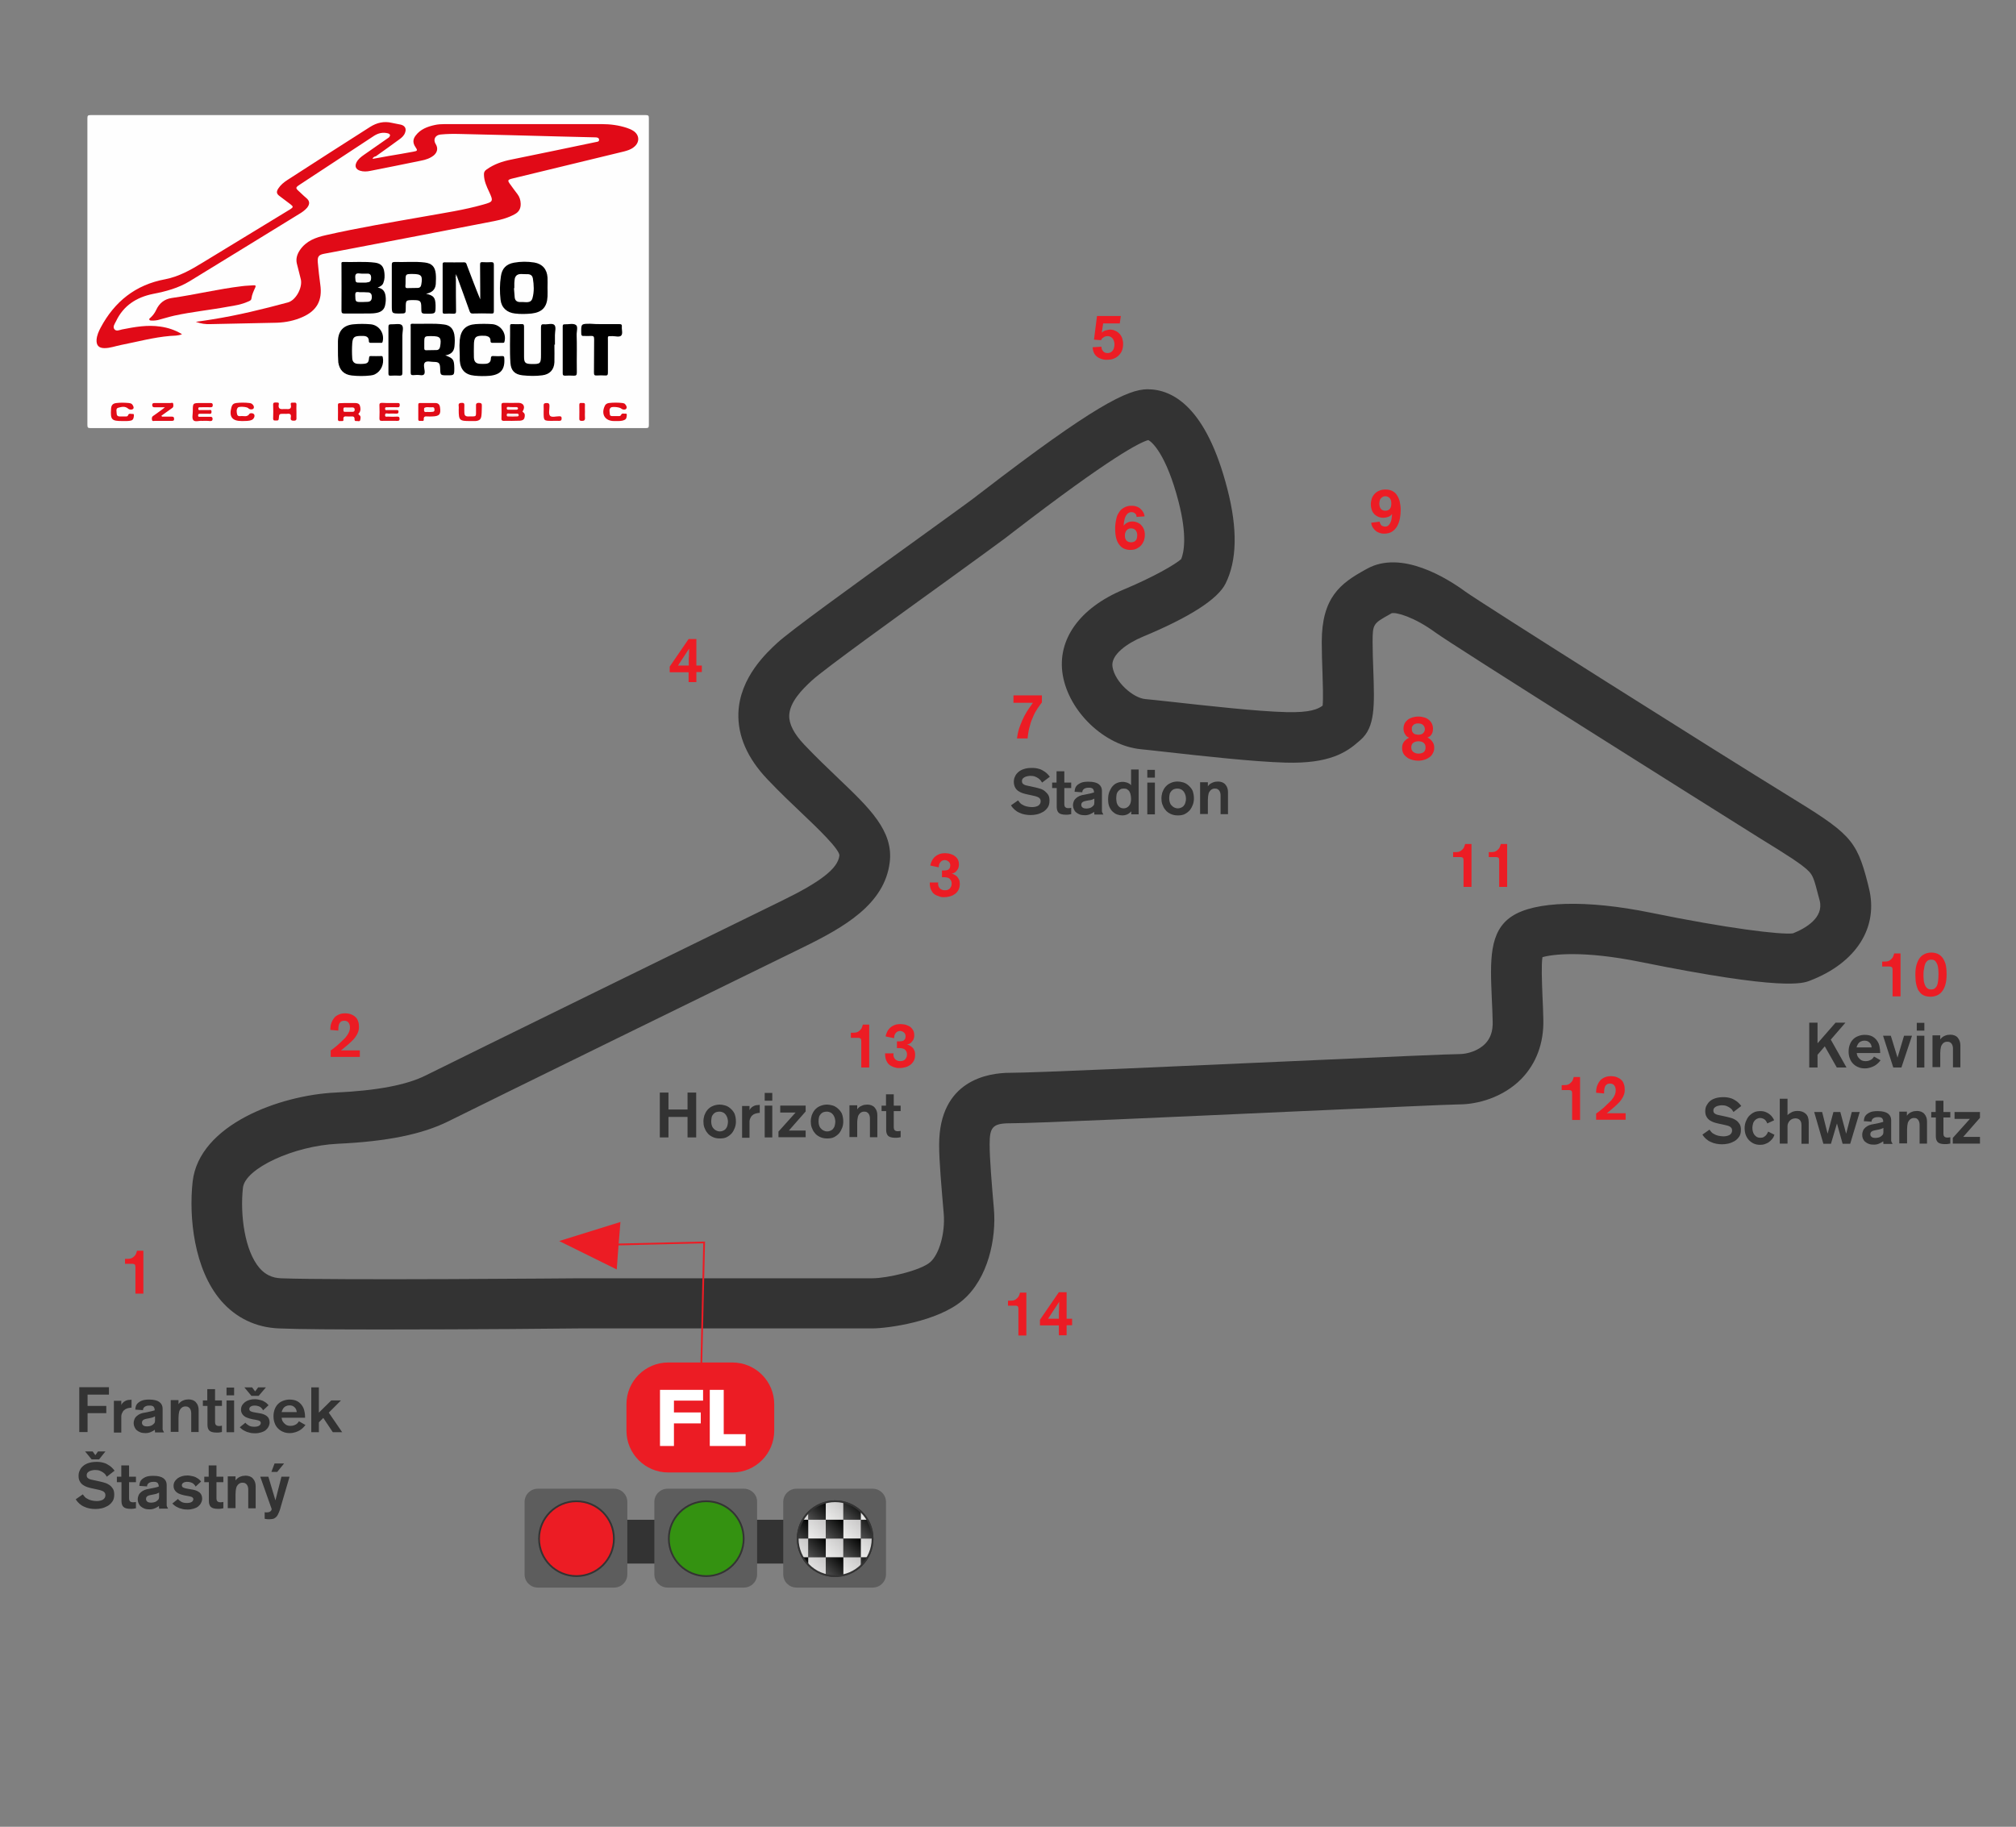 <?xml version="1.0" encoding="utf-8"?>
<!-- Generator: Adobe Illustrator 21.1.0, SVG Export Plug-In . SVG Version: 6.00 Build 0)  -->
<svg version="1.1" id="Layer_1" xmlns="http://www.w3.org/2000/svg" xmlns:xlink="http://www.w3.org/1999/xlink" x="0px" y="0px"
	 viewBox="0 0 1141.8 1034.8" style="enable-background:new 0 0 1141.8 1034.8;" xml:space="preserve">
<rect x="0" y="0" width="1141.8" height="1034.8" fill="#808080" stroke="none"/>
<style type="text/css">
	.st0{fill:#333333;stroke:#333333;stroke-miterlimit:3.864;}
	.st1{fill:#5D5D5D;}
	.st2{fill:#EC1C24;stroke:#343433;stroke-miterlimit:10;}
	.st3{fill:#349211;stroke:#343433;stroke-miterlimit:10;}
	.st4{fill:none;stroke:#343433;stroke-miterlimit:10;}
	.st5{clip-path:url(#SVGID_2_);fill:url(#SVGID_3_);}
	.st6{clip-path:url(#SVGID_2_);fill:url(#SVGID_4_);}
	.st7{clip-path:url(#SVGID_2_);fill:url(#SVGID_5_);}
	.st8{clip-path:url(#SVGID_2_);fill:url(#SVGID_6_);}
	.st9{clip-path:url(#SVGID_2_);fill:url(#SVGID_7_);}
	.st10{clip-path:url(#SVGID_2_);fill:url(#SVGID_8_);}
	.st11{clip-path:url(#SVGID_2_);fill:url(#SVGID_9_);}
	.st12{clip-path:url(#SVGID_2_);fill:url(#SVGID_10_);}
	.st13{clip-path:url(#SVGID_2_);fill:url(#SVGID_11_);}
	.st14{clip-path:url(#SVGID_2_);fill:url(#SVGID_12_);}
	.st15{clip-path:url(#SVGID_2_);fill:url(#SVGID_13_);}
	.st16{clip-path:url(#SVGID_2_);fill:url(#SVGID_14_);}
	.st17{clip-path:url(#SVGID_2_);fill:url(#SVGID_15_);}
	.st18{clip-path:url(#SVGID_2_);fill:url(#SVGID_16_);}
	.st19{clip-path:url(#SVGID_2_);fill:url(#SVGID_17_);}
	.st20{clip-path:url(#SVGID_2_);fill:url(#SVGID_18_);}
	.st21{clip-path:url(#SVGID_2_);fill:url(#SVGID_19_);}
	.st22{clip-path:url(#SVGID_2_);fill:url(#SVGID_20_);}
	.st23{clip-path:url(#SVGID_2_);fill:url(#SVGID_21_);}
	.st24{clip-path:url(#SVGID_2_);fill:url(#SVGID_22_);}
	.st25{fill:#333333;}
	.st26{fill:#EC1C24;}
	.st27{fill:#FFFFFF;}
	.st28{fill:none;stroke:#EC1C24;stroke-miterlimit:10;}
	.st29{fill-rule:evenodd;clip-rule:evenodd;fill:#EC1C24;}
	.st30{fill:#FEFEFE;}
	.st31{fill:#E10A17;}
	.st32{fill:#E10C17;}
	.st33{fill:#E10A16;}
	.st34{fill:#E10C18;}
	.st35{fill:#E10B17;}
	.st36{fill:#E10C19;}
	.st37{fill:#E2101C;}
	.st38{fill:#E10D19;}
	.st39{fill:#777777;}
	.st40{fill:#FCFCFC;}
	.st41{fill:#FDFDFD;}
	.st42{fill:#FBE4E5;}
	.st43{fill:#FCF1F2;}
	.st44{fill:#FCF0F0;}
	.st45{fill:#FCF2F3;}
</style>
<g id="background">
</g>
<g id="layout">
</g>
<g id="numbers_info">
</g>
<g>
	<g>
		<rect x="298.1" y="861.4" class="st0" width="202.7" height="23.8"/>
		<g>
			<path class="st1" d="M451.1,898.8c-3.9,0-7-3.2-7-7v-41c0-3.9,3.2-7,7-7h43.2c3.9,0,7,3.2,7,7v41c0,3.9-3.2,7-7,7H451.1z"/>
			<g>
				<path class="st1" d="M494.3,844.3c3.6,0,6.5,2.9,6.5,6.5v41c0,3.6-2.9,6.5-6.5,6.5h-43.2c-3.6,0-6.5-2.9-6.5-6.5v-41
					c0-3.6,2.9-6.5,6.5-6.5H494.3 M494.3,843.3h-43.2c-4.2,0-7.5,3.4-7.5,7.5v41c0,4.2,3.4,7.5,7.5,7.5h43.2c4.2,0,7.5-3.4,7.5-7.5
					v-41C501.8,846.7,498.4,843.3,494.3,843.3L494.3,843.3z"/>
			</g>
		</g>
		<g>
			<path class="st1" d="M304.6,898.8c-3.9,0-7-3.2-7-7v-41c0-3.9,3.2-7,7-7h43.2c3.9,0,7,3.2,7,7v41c0,3.9-3.2,7-7,7H304.6z"/>
			<g>
				<path class="st1" d="M347.8,844.3c3.6,0,6.5,2.9,6.5,6.5v41c0,3.6-2.9,6.5-6.5,6.5h-43.2c-3.6,0-6.5-2.9-6.5-6.5v-41
					c0-3.6,2.9-6.5,6.5-6.5H347.8 M347.8,843.3h-43.2c-4.2,0-7.5,3.4-7.5,7.5v41c0,4.2,3.4,7.5,7.5,7.5h43.2c4.2,0,7.5-3.4,7.5-7.5
					v-41C355.3,846.7,352,843.3,347.8,843.3L347.8,843.3z"/>
			</g>
		</g>
		<g>
			<path class="st1" d="M378.2,898.8c-3.9,0-7-3.2-7-7v-41c0-3.9,3.2-7,7-7h43.2c3.9,0,7,3.2,7,7v41c0,3.9-3.2,7-7,7H378.2z"/>
			<g>
				<path class="st1" d="M421.3,844.3c3.6,0,6.5,2.9,6.5,6.5v41c0,3.6-2.9,6.5-6.5,6.5h-43.2c-3.6,0-6.5-2.9-6.5-6.5v-41
					c0-3.6,2.9-6.5,6.5-6.5H421.3 M421.3,843.3h-43.2c-4.2,0-7.5,3.4-7.5,7.5v41c0,4.2,3.4,7.5,7.5,7.5h43.2c4.2,0,7.5-3.4,7.5-7.5
					v-41C428.9,846.7,425.5,843.3,421.3,843.3L421.3,843.3z"/>
			</g>
		</g>
		<circle class="st2" cx="326.5" cy="871.6" r="21.2"/>
		<circle class="st3" cx="400" cy="871.6" r="21.2"/>
		<circle class="st4" cx="473" cy="871.6" r="21.2"/>
		<g>
			<defs>
				<circle id="SVGID_1_" cx="473" cy="871.6" r="21.2"/>
			</defs>
			<clipPath id="SVGID_2_">
				<use xlink:href="#SVGID_1_"  style="overflow:visible;"/>
			</clipPath>
			<linearGradient id="SVGID_3_" gradientUnits="userSpaceOnUse" x1="447.759" y1="860.765" x2="458.016" y2="850.509">
				<stop  offset="0" style="stop-color:#EDEDEC"/>
				<stop  offset="1" style="stop-color:#C7C6C6"/>
			</linearGradient>
			<rect x="447.9" y="850.3" class="st5" width="9.9" height="10.6"/>
			<linearGradient id="SVGID_4_" gradientUnits="userSpaceOnUse" x1="457.664" y1="860.765" x2="467.92" y2="850.509">
				<stop  offset="0" style="stop-color:#525252"/>
				<stop  offset="1" style="stop-color:#000100"/>
			</linearGradient>
			<rect x="457.8" y="850.3" class="st6" width="9.9" height="10.6"/>
			<linearGradient id="SVGID_5_" gradientUnits="userSpaceOnUse" x1="467.569" y1="860.766" x2="477.827" y2="850.508">
				<stop  offset="0" style="stop-color:#EDEDEC"/>
				<stop  offset="1" style="stop-color:#C7C6C6"/>
			</linearGradient>
			<rect x="467.7" y="850.3" class="st7" width="9.9" height="10.6"/>
			<linearGradient id="SVGID_6_" gradientUnits="userSpaceOnUse" x1="477.475" y1="860.765" x2="487.732" y2="850.509">
				<stop  offset="0" style="stop-color:#525252"/>
				<stop  offset="1" style="stop-color:#000100"/>
			</linearGradient>
			<rect x="477.7" y="850.3" class="st8" width="9.9" height="10.6"/>
			<linearGradient id="SVGID_7_" gradientUnits="userSpaceOnUse" x1="487.38" y1="860.765" x2="497.636" y2="850.509">
				<stop  offset="0" style="stop-color:#EDEDEC"/>
				<stop  offset="1" style="stop-color:#C7C6C6"/>
			</linearGradient>
			<rect x="487.6" y="850.3" class="st9" width="9.9" height="10.6"/>
			<linearGradient id="SVGID_8_" gradientUnits="userSpaceOnUse" x1="447.759" y1="871.374" x2="458.016" y2="861.118">
				<stop  offset="0" style="stop-color:#525252"/>
				<stop  offset="1" style="stop-color:#000100"/>
			</linearGradient>
			<rect x="447.9" y="860.9" class="st10" width="9.9" height="10.6"/>
			<linearGradient id="SVGID_9_" gradientUnits="userSpaceOnUse" x1="457.664" y1="871.374" x2="467.92" y2="861.118">
				<stop  offset="0" style="stop-color:#EDEDEC"/>
				<stop  offset="1" style="stop-color:#C7C6C6"/>
			</linearGradient>
			<rect x="457.8" y="860.9" class="st11" width="9.9" height="10.6"/>
			<linearGradient id="SVGID_10_" gradientUnits="userSpaceOnUse" x1="467.569" y1="871.375" x2="477.827" y2="861.117">
				<stop  offset="0" style="stop-color:#525252"/>
				<stop  offset="1" style="stop-color:#000100"/>
			</linearGradient>
			<rect x="467.7" y="860.9" class="st12" width="9.9" height="10.6"/>
			<linearGradient id="SVGID_11_" gradientUnits="userSpaceOnUse" x1="477.475" y1="871.374" x2="487.732" y2="861.118">
				<stop  offset="0" style="stop-color:#EDEDEC"/>
				<stop  offset="1" style="stop-color:#C7C6C6"/>
			</linearGradient>
			<rect x="477.7" y="860.9" class="st13" width="9.9" height="10.6"/>
			<linearGradient id="SVGID_12_" gradientUnits="userSpaceOnUse" x1="487.38" y1="871.374" x2="497.636" y2="861.118">
				<stop  offset="0" style="stop-color:#525252"/>
				<stop  offset="1" style="stop-color:#000100"/>
			</linearGradient>
			<rect x="487.6" y="860.9" class="st14" width="9.9" height="10.6"/>
			<linearGradient id="SVGID_13_" gradientUnits="userSpaceOnUse" x1="447.759" y1="881.985" x2="458.017" y2="871.727">
				<stop  offset="0" style="stop-color:#EDEDEC"/>
				<stop  offset="1" style="stop-color:#C7C6C6"/>
			</linearGradient>
			<rect x="447.9" y="871.6" class="st15" width="9.9" height="10.6"/>
			<linearGradient id="SVGID_14_" gradientUnits="userSpaceOnUse" x1="457.663" y1="881.985" x2="467.921" y2="871.727">
				<stop  offset="0" style="stop-color:#525252"/>
				<stop  offset="1" style="stop-color:#000100"/>
			</linearGradient>
			<rect x="457.8" y="871.6" class="st16" width="9.9" height="10.6"/>
			<linearGradient id="SVGID_15_" gradientUnits="userSpaceOnUse" x1="467.568" y1="881.986" x2="477.827" y2="871.726">
				<stop  offset="0" style="stop-color:#EDEDEC"/>
				<stop  offset="1" style="stop-color:#C7C6C6"/>
			</linearGradient>
			<rect x="467.7" y="871.6" class="st17" width="9.9" height="10.6"/>
			<linearGradient id="SVGID_16_" gradientUnits="userSpaceOnUse" x1="477.474" y1="881.985" x2="487.733" y2="871.727">
				<stop  offset="0" style="stop-color:#525252"/>
				<stop  offset="1" style="stop-color:#000100"/>
			</linearGradient>
			<rect x="477.7" y="871.6" class="st18" width="9.9" height="10.6"/>
			<linearGradient id="SVGID_17_" gradientUnits="userSpaceOnUse" x1="487.379" y1="881.985" x2="497.637" y2="871.727">
				<stop  offset="0" style="stop-color:#EDEDEC"/>
				<stop  offset="1" style="stop-color:#C7C6C6"/>
			</linearGradient>
			<rect x="487.6" y="871.6" class="st19" width="9.9" height="10.6"/>
			<linearGradient id="SVGID_18_" gradientUnits="userSpaceOnUse" x1="447.76" y1="892.593" x2="458.015" y2="882.337">
				<stop  offset="0" style="stop-color:#525252"/>
				<stop  offset="1" style="stop-color:#000100"/>
			</linearGradient>
			<rect x="447.9" y="882.2" class="st20" width="9.9" height="10.6"/>
			<linearGradient id="SVGID_19_" gradientUnits="userSpaceOnUse" x1="457.664" y1="892.592" x2="467.92" y2="882.337">
				<stop  offset="0" style="stop-color:#EDEDEC"/>
				<stop  offset="1" style="stop-color:#C7C6C6"/>
			</linearGradient>
			<rect x="457.8" y="882.2" class="st21" width="9.9" height="10.6"/>
			<linearGradient id="SVGID_20_" gradientUnits="userSpaceOnUse" x1="467.569" y1="892.593" x2="477.826" y2="882.337">
				<stop  offset="0" style="stop-color:#525252"/>
				<stop  offset="1" style="stop-color:#000100"/>
			</linearGradient>
			<rect x="467.7" y="882.2" class="st22" width="9.9" height="10.6"/>
			<linearGradient id="SVGID_21_" gradientUnits="userSpaceOnUse" x1="477.476" y1="892.593" x2="487.731" y2="882.337">
				<stop  offset="0" style="stop-color:#EDEDEC"/>
				<stop  offset="1" style="stop-color:#C7C6C6"/>
			</linearGradient>
			<rect x="477.7" y="882.2" class="st23" width="9.9" height="10.6"/>
			<linearGradient id="SVGID_22_" gradientUnits="userSpaceOnUse" x1="487.38" y1="892.592" x2="497.635" y2="882.337">
				<stop  offset="0" style="stop-color:#525252"/>
				<stop  offset="1" style="stop-color:#000100"/>
			</linearGradient>
			<rect x="487.6" y="882.2" class="st24" width="9.9" height="10.6"/>
			<use xlink:href="#SVGID_1_"  style="overflow:visible;fill:none;stroke:#333333;stroke-miterlimit:10;"/>
		</g>
	</g>
</g>
<g>
	<g>
		<path class="st25" d="M49.6,790.1v6.3h10.6v4.1H49.6v10.7h-4.7v-25.4h16.8v4.2H49.6z"/>
		<path class="st25" d="M68.7,793.3v2.6c0.3-0.7,0.8-1.3,1.3-1.7c0.5-0.4,1.1-0.7,1.6-0.9c0.5-0.2,1-0.3,1.5-0.3
			c0.5,0,0.8-0.1,1-0.1h0.4v4.5c-0.2,0-0.6,0-1.1,0.1c-0.5,0-1,0.2-1.6,0.4c-0.6,0.2-1.1,0.5-1.6,1c-0.5,0.4-0.9,1.1-1.2,1.9
			c-0.2,0.5-0.3,1-0.3,1.5c0,0.5,0,1,0,1.5v7.7h-4.2v-18H68.7z"/>
		<path class="st25" d="M87.8,811.3l-0.1-1.4c-0.6,0.5-1.4,0.9-2.3,1.3c-0.9,0.4-1.9,0.6-3,0.6c-1,0-2-0.1-2.8-0.4
			c-0.8-0.3-1.5-0.7-2.1-1.2c-0.6-0.5-1-1.1-1.3-1.8s-0.5-1.4-0.5-2.1c0-1,0.2-1.8,0.5-2.5c0.3-0.7,0.8-1.3,1.4-1.8
			c0.6-0.5,1.3-0.9,2-1.2c0.8-0.3,1.6-0.5,2.4-0.6c1.4-0.3,2.5-0.5,3.4-0.7c0.9-0.2,1.6-0.4,2.2-0.6c0-0.3,0-0.7-0.1-1
			c-0.1-0.3-0.2-0.6-0.4-0.9c-0.2-0.3-0.5-0.5-0.9-0.6c-0.4-0.2-0.9-0.2-1.6-0.2c-0.8,0-1.5,0.1-1.9,0.3c-0.5,0.2-0.8,0.4-1.1,0.7
			c-0.3,0.3-0.4,0.6-0.5,0.8c-0.1,0.3-0.1,0.5-0.1,0.7v0.1l-4.4-0.3c0-0.3,0.1-0.8,0.2-1.4c0.1-0.6,0.4-1.3,0.9-1.9
			c0.5-0.6,1.3-1.2,2.4-1.7s2.5-0.7,4.4-0.7c2.7,0,4.6,0.5,5.8,1.4c1.2,0.9,1.8,2.2,1.8,3.7v10.5c0,0.3,0,0.6,0,0.9
			c0,0.2,0,0.5,0.1,0.7c0.1,0.2,0.1,0.4,0.3,0.6c0.1,0.2,0.2,0.5,0.4,0.8H87.8z M87.8,802.3c-0.4,0.2-0.8,0.4-1.3,0.6
			s-1.2,0.3-2.1,0.5c-0.5,0.1-1,0.2-1.5,0.3s-0.9,0.2-1.3,0.4c-0.4,0.2-0.7,0.4-0.9,0.7c-0.2,0.3-0.3,0.7-0.3,1.1
			c0,0.6,0.2,1.1,0.7,1.5c0.4,0.4,1.2,0.6,2.3,0.6c0.5,0,1-0.1,1.5-0.2c0.5-0.1,1-0.3,1.4-0.6c0.4-0.3,0.8-0.6,1.1-1
			c0.3-0.4,0.4-0.9,0.4-1.5V802.3z"/>
		<path class="st25" d="M101.1,793.3v2.1c0.4-0.6,0.9-1.1,1.5-1.5s1.1-0.6,1.7-0.8c0.5-0.2,1-0.3,1.5-0.3c0.5,0,0.8-0.1,0.9-0.1
			c1.9,0,3.4,0.6,4.3,1.7c1,1.1,1.5,2.6,1.5,4.3v12.5h-4.2v-10.2c0-0.5,0-1-0.1-1.5c-0.1-0.5-0.2-0.9-0.5-1.4c-0.2-0.4-0.5-0.7-1-1
			c-0.4-0.3-0.9-0.4-1.6-0.4c-0.2,0-0.6,0-1,0.1c-0.4,0.1-0.8,0.3-1.3,0.7c-0.6,0.6-1.1,1.3-1.3,2.1c-0.2,0.8-0.4,2.1-0.4,3.6v7.9
			h-4.4v-18H101.1z"/>
		<path class="st25" d="M114.8,793.3h2.6v-6.4h4.4v6.4h3.9v3.1h-3.9v8.9c0,0.3,0,0.7,0.1,1c0,0.4,0.2,0.6,0.4,0.9
			c0.3,0.3,0.6,0.4,0.9,0.5c0.4,0,0.6,0.1,0.7,0.1c0.7,0,1.3-0.1,1.8-0.2v3.6c-0.3,0-0.7,0.1-1.2,0.2c-0.5,0.1-1.2,0.1-1.9,0.1
			c-1.9,0-3.3-0.4-4-1.1c-0.7-0.7-1.1-1.8-1.1-3.3v-10.7h-2.6V793.3z"/>
		<path class="st25" d="M128.3,790.4V786h4.3v4.4H128.3z M128.3,811.3v-18h4.3v18H128.3z"/>
		<path class="st25" d="M149,798.9c-0.5-1-1.2-1.7-2-2.1c-0.9-0.4-1.8-0.6-2.9-0.6c-0.2,0-0.5,0-0.8,0.1c-0.3,0-0.7,0.1-1,0.3
			s-0.6,0.3-0.8,0.6c-0.2,0.2-0.3,0.6-0.3,1c0,0.6,0.3,1,0.9,1.3s1.5,0.5,2.8,0.7l2.9,0.5c1.4,0.3,2.5,0.8,3.5,1.6
			c0.9,0.8,1.4,2,1.4,3.4c0,0.8-0.2,1.6-0.6,2.4c-0.4,0.8-0.9,1.4-1.6,2s-1.6,1-2.6,1.3c-1,0.3-2.1,0.5-3.4,0.5
			c-1.3,0-2.4-0.1-3.3-0.4c-1-0.2-1.8-0.5-2.5-0.9c-0.7-0.3-1.3-0.7-1.8-1.1c-0.5-0.4-0.8-0.7-1.1-1l3.2-2.6
			c0.4,0.6,1.1,1.1,1.9,1.6c0.8,0.5,1.9,0.7,3.3,0.7c0.6,0,1.2-0.1,1.6-0.2s0.8-0.3,1.1-0.5s0.5-0.5,0.6-0.7
			c0.1-0.3,0.2-0.5,0.2-0.7c0-0.5-0.2-0.9-0.7-1.2s-1.1-0.4-2-0.6l-2.2-0.4c-0.4-0.1-0.9-0.2-1.6-0.4s-1.4-0.5-2.1-0.8
			c-0.7-0.4-1.3-0.9-1.8-1.6c-0.5-0.7-0.8-1.5-0.8-2.6c0-0.9,0.2-1.7,0.6-2.4c0.4-0.7,1-1.3,1.7-1.9c0.7-0.5,1.5-0.9,2.5-1.2
			s2-0.4,3-0.4c0.4,0,0.8,0,1.4,0.1c0.6,0.1,1.2,0.2,2,0.4s1.5,0.5,2.2,1c0.8,0.4,1.5,1.1,2.2,1.9L149,798.9z M146.5,790.7h-4.1
			l-4-4.8h4.4l1.7,2.3l1.7-2.3h4.4L146.5,790.7z"/>
		<path class="st25" d="M159.5,803.1c0,0.2,0.1,0.6,0.2,1.1c0.1,0.5,0.4,1,0.8,1.5c0.4,0.5,0.9,1,1.5,1.4c0.7,0.4,1.5,0.6,2.5,0.6
			c0.8,0,1.4-0.1,2-0.3c0.6-0.2,1-0.5,1.4-0.7c0.4-0.3,0.7-0.6,0.9-0.9c0.2-0.3,0.4-0.5,0.5-0.7l3.7,2.1c-0.4,0.5-0.8,1-1.3,1.5
			c-0.5,0.5-1.1,1-1.9,1.5c-0.7,0.4-1.5,0.8-2.5,1.1s-2,0.5-3.2,0.5c-1.3,0-2.6-0.2-3.7-0.7c-1.1-0.4-2.1-1.1-2.9-1.9
			s-1.5-1.8-1.9-3c-0.5-1.2-0.7-2.5-0.7-4c0-1.6,0.3-3,0.8-4.2c0.5-1.2,1.2-2.2,2-2.9c0.8-0.8,1.8-1.3,2.9-1.7s2.2-0.6,3.4-0.6
			c1.7,0,3.2,0.3,4.3,0.9c1.1,0.6,2,1.4,2.7,2.4c0.7,1,1.2,2.1,1.4,3.3c0.3,1.2,0.4,2.5,0.4,3.7H159.5z M168.1,800
			c0-0.2-0.1-0.5-0.2-1s-0.3-0.9-0.6-1.3s-0.7-0.8-1.2-1.1c-0.5-0.3-1.2-0.5-2.1-0.5c-0.9,0-1.6,0.2-2.2,0.5c-0.6,0.3-1,0.7-1.3,1.1
			c-0.3,0.4-0.5,0.9-0.7,1.3c-0.1,0.4-0.2,0.7-0.3,0.9H168.1z"/>
		<path class="st25" d="M188.5,811.3l-5.4-8.1l-2.5,2.5v5.6h-4.3v-25.4h4.3v14.3l7-6.9h5.5l-6.9,6.9l7.6,11.1H188.5z"/>
		<path class="st25" d="M60.5,836.5c-0.2-0.3-0.5-0.7-0.8-1.2s-0.8-0.8-1.3-1.2c-0.5-0.4-1.2-0.7-1.9-1c-0.7-0.3-1.6-0.4-2.6-0.4
			c-0.3,0-0.7,0-1.2,0.1c-0.5,0.1-1.1,0.2-1.6,0.4s-1,0.5-1.4,0.9c-0.4,0.4-0.6,0.9-0.6,1.6c0,0.5,0.1,0.9,0.3,1.2
			c0.2,0.3,0.6,0.6,1,0.8c0.4,0.2,0.9,0.4,1.5,0.5c0.6,0.1,1.2,0.3,1.9,0.4l2.7,0.6c1,0.2,2,0.5,3,0.8c1,0.3,1.9,0.8,2.6,1.3
			c0.8,0.6,1.4,1.3,1.9,2.1c0.5,0.9,0.7,1.9,0.7,3.2c0,1.6-0.3,2.9-1,3.9s-1.6,1.9-2.6,2.5c-1.1,0.6-2.2,1.1-3.5,1.4
			s-2.5,0.4-3.6,0.4c-1.1,0-2.1-0.1-3.2-0.3c-1.1-0.2-2.1-0.5-3.1-1c-1-0.4-1.9-1-2.7-1.7c-0.8-0.7-1.5-1.5-2.1-2.5l4-2.8
			c0.3,0.4,0.6,0.8,1,1.3c0.4,0.5,0.9,0.9,1.6,1.2c0.6,0.4,1.4,0.7,2.2,0.9c0.9,0.2,1.9,0.4,3.1,0.4c1.4,0,2.6-0.3,3.5-0.8
			c0.9-0.6,1.4-1.4,1.4-2.5c0-0.5-0.1-1-0.3-1.3c-0.2-0.3-0.5-0.6-0.9-0.9c-0.4-0.2-0.9-0.4-1.5-0.6c-0.6-0.2-1.3-0.3-2.1-0.5
			l-3.2-0.7c-0.8-0.2-1.7-0.4-2.5-0.7s-1.6-0.7-2.3-1.2c-0.7-0.5-1.3-1.2-1.7-2c-0.5-0.8-0.7-1.8-0.7-3.1c0-1.1,0.2-2.2,0.7-3.1
			c0.4-1,1.1-1.8,1.9-2.5s1.9-1.3,3.2-1.7s2.7-0.6,4.3-0.6c0.6,0,1.3,0,2.1,0.1c0.8,0.1,1.7,0.3,2.6,0.6c0.9,0.3,1.9,0.9,2.8,1.5
			s1.9,1.6,2.8,2.8L60.5,836.5z M56.1,826.7h-4.2l-3.7-4.5h4.3l1.5,2.1l1.5-2.1h4.2L56.1,826.7z"/>
		<path class="st25" d="M66.1,836.5h2.6v-6.4h4.4v6.4H77v3.1h-3.9v8.9c0,0.3,0,0.7,0.1,1c0,0.4,0.2,0.6,0.4,0.9
			c0.3,0.3,0.6,0.4,0.9,0.5c0.4,0,0.6,0.1,0.7,0.1c0.7,0,1.3-0.1,1.8-0.2v3.6c-0.3,0-0.7,0.1-1.2,0.2c-0.5,0.1-1.2,0.1-1.9,0.1
			c-1.9,0-3.3-0.4-4-1.1c-0.7-0.7-1.1-1.8-1.1-3.3v-10.7h-2.6V836.5z"/>
		<path class="st25" d="M90.1,854.5l-0.1-1.4c-0.6,0.5-1.4,0.9-2.3,1.3c-0.9,0.4-1.9,0.6-3,0.6c-1,0-2-0.1-2.8-0.4
			c-0.8-0.3-1.5-0.7-2.1-1.2c-0.6-0.5-1-1.1-1.3-1.8s-0.5-1.4-0.5-2.1c0-1,0.2-1.8,0.5-2.5c0.3-0.7,0.8-1.3,1.4-1.8
			c0.6-0.5,1.3-0.9,2-1.2c0.8-0.3,1.6-0.5,2.4-0.6c1.4-0.3,2.5-0.5,3.4-0.7c0.9-0.2,1.6-0.4,2.2-0.6c0-0.3,0-0.7-0.1-1
			c-0.1-0.3-0.2-0.6-0.4-0.9c-0.2-0.3-0.5-0.5-0.9-0.6c-0.4-0.2-0.9-0.2-1.6-0.2c-0.8,0-1.5,0.1-1.9,0.3c-0.5,0.2-0.8,0.4-1.1,0.7
			c-0.3,0.3-0.4,0.6-0.5,0.8c-0.1,0.3-0.1,0.5-0.1,0.7v0.1l-4.4-0.3c0-0.3,0.1-0.8,0.2-1.4c0.1-0.6,0.4-1.3,0.9-1.9
			c0.5-0.6,1.3-1.2,2.4-1.7s2.5-0.7,4.4-0.7c2.7,0,4.6,0.5,5.8,1.4c1.2,0.9,1.8,2.2,1.8,3.7v10.5c0,0.3,0,0.6,0,0.9
			c0,0.2,0,0.5,0.1,0.7c0.1,0.2,0.1,0.4,0.3,0.6c0.1,0.2,0.2,0.5,0.4,0.8H90.1z M90.1,845.5c-0.4,0.2-0.8,0.4-1.3,0.6
			s-1.2,0.3-2.1,0.5c-0.5,0.1-1,0.2-1.5,0.3s-0.9,0.2-1.3,0.4c-0.4,0.2-0.7,0.4-0.9,0.7c-0.2,0.3-0.3,0.7-0.3,1.1
			c0,0.6,0.2,1.1,0.7,1.5c0.4,0.4,1.2,0.6,2.3,0.6c0.5,0,1-0.1,1.5-0.2c0.5-0.1,1-0.3,1.4-0.6c0.4-0.3,0.8-0.6,1.1-1
			c0.3-0.4,0.4-0.9,0.4-1.5V845.5z"/>
		<path class="st25" d="M110.8,842.1c-0.5-1-1.2-1.7-2-2.1c-0.9-0.4-1.8-0.6-2.9-0.6c-0.2,0-0.5,0-0.8,0.1c-0.3,0-0.7,0.1-1,0.3
			s-0.6,0.3-0.8,0.6c-0.2,0.2-0.3,0.6-0.3,1c0,0.6,0.3,1,0.9,1.3s1.5,0.5,2.8,0.7l2.9,0.5c1.4,0.3,2.5,0.8,3.5,1.6
			c0.9,0.8,1.4,2,1.4,3.4c0,0.8-0.2,1.6-0.6,2.4c-0.4,0.8-0.9,1.4-1.6,2s-1.6,1-2.6,1.3c-1,0.3-2.1,0.5-3.4,0.5
			c-1.3,0-2.4-0.1-3.3-0.4c-1-0.2-1.8-0.5-2.5-0.9c-0.7-0.3-1.3-0.7-1.8-1.1c-0.5-0.4-0.8-0.7-1.1-1l3.2-2.6
			c0.4,0.6,1.1,1.1,1.9,1.6c0.8,0.5,1.9,0.7,3.3,0.7c0.6,0,1.2-0.1,1.6-0.2s0.8-0.3,1.1-0.5s0.5-0.5,0.6-0.7
			c0.1-0.3,0.2-0.5,0.2-0.7c0-0.5-0.2-0.9-0.7-1.2s-1.1-0.4-2-0.6l-2.2-0.4c-0.4-0.1-0.9-0.2-1.6-0.4s-1.4-0.5-2.1-0.8
			c-0.7-0.4-1.3-0.9-1.8-1.6c-0.5-0.7-0.8-1.5-0.8-2.6c0-0.9,0.2-1.7,0.6-2.4c0.4-0.7,1-1.3,1.7-1.9c0.7-0.5,1.5-0.9,2.5-1.2
			s2-0.4,3-0.4c0.4,0,0.8,0,1.4,0.1c0.6,0.1,1.2,0.2,2,0.4s1.5,0.5,2.2,1c0.8,0.4,1.5,1.1,2.2,1.9L110.8,842.1z"/>
		<path class="st25" d="M115.6,836.5h2.6v-6.4h4.4v6.4h3.9v3.1h-3.9v8.9c0,0.3,0,0.7,0.1,1c0,0.4,0.2,0.6,0.4,0.9
			c0.3,0.3,0.6,0.4,0.9,0.5c0.4,0,0.6,0.1,0.7,0.1c0.7,0,1.3-0.1,1.8-0.2v3.6c-0.3,0-0.7,0.1-1.2,0.2c-0.5,0.1-1.2,0.1-1.9,0.1
			c-1.9,0-3.3-0.4-4-1.1c-0.7-0.7-1.1-1.8-1.1-3.3v-10.7h-2.6V836.5z"/>
		<path class="st25" d="M133.4,836.5v2.1c0.4-0.6,0.9-1.1,1.5-1.5s1.1-0.6,1.7-0.8c0.5-0.2,1-0.3,1.5-0.3c0.5,0,0.8-0.1,0.9-0.1
			c1.9,0,3.4,0.6,4.3,1.7c1,1.1,1.5,2.6,1.5,4.3v12.5h-4.2v-10.2c0-0.5,0-1-0.1-1.5c-0.1-0.5-0.2-0.9-0.5-1.4c-0.2-0.4-0.5-0.7-1-1
			c-0.4-0.3-0.9-0.4-1.6-0.4c-0.2,0-0.6,0-1,0.1c-0.4,0.1-0.8,0.3-1.3,0.7c-0.6,0.6-1.1,1.3-1.3,2.1c-0.2,0.8-0.4,2.1-0.4,3.6v7.9
			H129v-18H133.4z"/>
		<path class="st25" d="M164,836.5l-4.8,16.4c-0.2,0.6-0.3,1.2-0.5,1.8c-0.2,0.6-0.4,1.3-0.7,1.9c-0.3,0.6-0.5,1.2-0.8,1.7
			c-0.3,0.5-0.6,0.9-1,1.2c-0.6,0.5-1.1,0.8-1.7,0.9c-0.6,0.1-1.3,0.2-2,0.2c-0.7,0-1.2,0-1.6-0.1c-0.3,0-0.7-0.1-1-0.2v-3.7
			c0.2,0,0.4,0.1,0.6,0.1c0.2,0,0.4,0,0.6,0c0.6,0,1.1-0.1,1.4-0.2c0.4-0.2,0.6-0.3,0.8-0.5c0.2-0.2,0.4-0.4,0.4-0.6
			c0.1-0.2,0.2-0.4,0.2-0.5l-6.5-18.4h4.6l4,13.4l3.4-13.4H164z M157,833.8h-3.3l1.8-4.8h5.4L157,833.8z"/>
	</g>
</g>
<g>
	<g>
		<path class="st25" d="M389.4,644.3v-11.6h-10.8v11.6h-4.9v-25.4h4.9v9.6h10.8v-9.6h4.9v25.4H389.4z"/>
		<path class="st25" d="M416.8,635.3c0,1.2-0.2,2.4-0.6,3.5c-0.4,1.1-1,2.2-1.7,3.1c-0.8,0.9-1.7,1.6-2.8,2.2s-2.5,0.8-4,0.8
			c-1.6,0-3-0.3-4.2-0.9c-1.2-0.6-2.2-1.3-2.9-2.3c-0.8-0.9-1.3-2-1.7-3.1c-0.4-1.1-0.5-2.3-0.5-3.4c0-1.1,0.2-2.2,0.5-3.3
			c0.4-1.1,0.9-2.1,1.7-3.1c0.8-0.9,1.7-1.7,2.9-2.2s2.5-0.9,4.1-0.9c1,0,2,0.2,3.1,0.5s2.1,0.9,3,1.7c0.9,0.8,1.7,1.7,2.3,2.9
			C416.5,632.1,416.8,633.6,416.8,635.3z M402.8,635.2c0,0.8,0.1,1.5,0.3,2.2s0.5,1.3,1,1.8c0.4,0.5,0.9,0.9,1.5,1.2
			c0.6,0.3,1.3,0.5,2.1,0.5c0.8,0,1.5-0.2,2.1-0.5c0.6-0.3,1.1-0.7,1.4-1.2c0.4-0.5,0.7-1.1,0.8-1.7s0.3-1.3,0.3-2
			c0-0.7-0.1-1.4-0.3-2.1s-0.5-1.3-0.9-1.9c-0.4-0.5-0.9-1-1.5-1.3c-0.6-0.3-1.3-0.5-2.2-0.5c-0.6,0-1.2,0.1-1.8,0.3
			c-0.6,0.2-1.1,0.6-1.5,1c-0.4,0.5-0.8,1-1,1.7C403,633.4,402.8,634.3,402.8,635.2z"/>
		<path class="st25" d="M424.5,626.3v2.6c0.3-0.7,0.8-1.3,1.3-1.7c0.5-0.4,1.1-0.7,1.6-0.9c0.5-0.2,1-0.3,1.5-0.3s0.8-0.1,1-0.1h0.4
			v4.5c-0.2,0-0.6,0-1.1,0.1s-1,0.2-1.6,0.4c-0.6,0.2-1.1,0.5-1.6,1c-0.5,0.4-0.9,1.1-1.2,1.9c-0.2,0.5-0.3,1-0.3,1.5
			c0,0.5,0,1,0,1.5v7.7h-4.2v-18H424.5z"/>
		<path class="st25" d="M433.1,623.5v-4.4h4.3v4.4H433.1z M433.1,644.3v-18h4.3v18H433.1z"/>
		<path class="st25" d="M440.9,644.3V641l9.7-10.8h-8.7v-3.9h14.4v3.3l-9.5,10.8h9.5v3.8H440.9z"/>
		<path class="st25" d="M477.6,635.3c0,1.2-0.2,2.4-0.6,3.5c-0.4,1.1-1,2.2-1.7,3.1c-0.8,0.9-1.7,1.6-2.8,2.2s-2.5,0.8-4,0.8
			c-1.6,0-3-0.3-4.2-0.9c-1.2-0.6-2.2-1.3-2.9-2.3c-0.8-0.9-1.3-2-1.7-3.1c-0.4-1.1-0.5-2.3-0.5-3.4c0-1.1,0.2-2.2,0.5-3.3
			c0.4-1.1,0.9-2.1,1.7-3.1c0.8-0.9,1.7-1.7,2.9-2.2s2.5-0.9,4.1-0.9c1,0,2,0.2,3.1,0.5s2.1,0.9,3,1.7c0.9,0.8,1.7,1.7,2.3,2.9
			C477.3,632.1,477.6,633.6,477.6,635.3z M463.6,635.2c0,0.8,0.1,1.5,0.3,2.2s0.5,1.3,1,1.8c0.4,0.5,0.9,0.9,1.5,1.2
			c0.6,0.3,1.3,0.5,2.1,0.5c0.8,0,1.5-0.2,2.1-0.5c0.6-0.3,1.1-0.7,1.4-1.2c0.4-0.5,0.7-1.1,0.8-1.7s0.3-1.3,0.3-2
			c0-0.7-0.1-1.4-0.3-2.1s-0.5-1.3-0.9-1.9c-0.4-0.5-0.9-1-1.5-1.3c-0.6-0.3-1.3-0.5-2.2-0.5c-0.6,0-1.2,0.1-1.8,0.3
			c-0.6,0.2-1.1,0.6-1.5,1c-0.4,0.5-0.8,1-1,1.7C463.7,633.4,463.6,634.3,463.6,635.2z"/>
		<path class="st25" d="M485.5,626.3v2.1c0.4-0.6,0.9-1.1,1.5-1.5c0.6-0.3,1.1-0.6,1.7-0.8c0.5-0.2,1-0.3,1.5-0.3
			c0.5,0,0.8-0.1,0.9-0.1c1.9,0,3.4,0.6,4.3,1.7c1,1.1,1.5,2.6,1.5,4.3v12.5h-4.2v-10.2c0-0.5,0-1-0.1-1.5c-0.1-0.5-0.2-0.9-0.5-1.4
			c-0.2-0.4-0.5-0.7-1-1c-0.4-0.3-0.9-0.4-1.6-0.4c-0.2,0-0.6,0-1,0.1c-0.4,0.1-0.8,0.3-1.3,0.7c-0.6,0.6-1.1,1.3-1.3,2.1
			c-0.2,0.8-0.4,2-0.4,3.6v7.9h-4.4v-18H485.5z"/>
		<path class="st25" d="M499.2,626.3h2.6v-6.4h4.4v6.4h3.9v3.1h-3.9v8.9c0,0.3,0,0.7,0.1,1c0,0.4,0.2,0.6,0.4,0.9
			c0.3,0.3,0.6,0.4,0.9,0.5c0.4,0,0.6,0.1,0.7,0.1c0.7,0,1.3-0.1,1.8-0.2v3.6c-0.3,0-0.7,0.1-1.2,0.2s-1.2,0.1-1.9,0.1
			c-1.9,0-3.3-0.4-4-1.1c-0.7-0.7-1.1-1.8-1.1-3.3v-10.7h-2.6V626.3z"/>
	</g>
</g>
<g>
	<g>
		<path class="st25" d="M590.2,443.3c-0.2-0.3-0.5-0.7-0.8-1.2c-0.3-0.4-0.8-0.8-1.3-1.2c-0.5-0.4-1.2-0.7-1.9-1
			c-0.7-0.3-1.6-0.4-2.6-0.4c-0.3,0-0.7,0-1.2,0.1c-0.5,0.1-1.1,0.2-1.6,0.4c-0.5,0.2-1,0.5-1.4,0.9c-0.4,0.4-0.6,0.9-0.6,1.6
			c0,0.5,0.1,0.9,0.3,1.2c0.2,0.3,0.6,0.6,1,0.8c0.4,0.2,0.9,0.4,1.5,0.5c0.6,0.1,1.2,0.3,1.9,0.4l2.7,0.6c1,0.2,2,0.5,3,0.8
			c1,0.3,1.9,0.8,2.6,1.4s1.4,1.3,1.9,2.1c0.5,0.9,0.7,1.9,0.7,3.2c0,1.6-0.3,2.9-1,3.9s-1.6,1.9-2.6,2.5c-1.1,0.6-2.2,1.1-3.5,1.4
			s-2.5,0.4-3.6,0.4c-1.1,0-2.1-0.1-3.2-0.3c-1.1-0.2-2.1-0.5-3.1-1c-1-0.4-1.9-1-2.7-1.7c-0.8-0.7-1.5-1.5-2.1-2.5l4-2.8
			c0.3,0.4,0.6,0.8,1,1.3c0.4,0.5,0.9,0.9,1.6,1.2c0.6,0.4,1.4,0.7,2.2,0.9c0.9,0.2,1.9,0.4,3.1,0.4c1.4,0,2.6-0.3,3.5-0.8
			c0.9-0.6,1.4-1.4,1.4-2.5c0-0.5-0.1-1-0.3-1.3c-0.2-0.3-0.5-0.6-0.9-0.9c-0.4-0.2-0.9-0.4-1.5-0.6c-0.6-0.2-1.3-0.3-2.1-0.5
			l-3.2-0.7c-0.8-0.2-1.7-0.4-2.5-0.7s-1.6-0.7-2.3-1.2c-0.7-0.5-1.3-1.2-1.7-2s-0.7-1.8-0.7-3.1c0-1.1,0.2-2.2,0.7-3.1
			c0.4-1,1.1-1.8,1.9-2.5s1.9-1.3,3.2-1.7c1.2-0.4,2.7-0.6,4.3-0.6c0.6,0,1.3,0,2.1,0.1c0.8,0.1,1.7,0.3,2.6,0.6
			c0.9,0.3,1.9,0.9,2.8,1.5c1,0.7,1.9,1.6,2.8,2.8L590.2,443.3z"/>
		<path class="st25" d="M595.8,443.3h2.6v-6.4h4.4v6.4h3.9v3.1h-3.9v8.9c0,0.3,0,0.7,0.1,1c0,0.4,0.2,0.6,0.4,0.9
			c0.3,0.3,0.6,0.4,0.9,0.5c0.4,0,0.6,0.1,0.7,0.1c0.7,0,1.3-0.1,1.8-0.2v3.6c-0.3,0-0.7,0.1-1.2,0.2c-0.5,0.1-1.2,0.1-1.9,0.1
			c-1.9,0-3.3-0.4-4-1.1c-0.7-0.7-1.1-1.8-1.1-3.3v-10.7h-2.6V443.3z"/>
		<path class="st25" d="M619.8,461.3l-0.1-1.4c-0.6,0.5-1.4,0.9-2.3,1.3c-0.9,0.4-1.9,0.6-3,0.6c-1,0-2-0.1-2.8-0.4
			c-0.8-0.3-1.5-0.7-2.1-1.2c-0.6-0.5-1-1.1-1.3-1.8c-0.3-0.7-0.5-1.4-0.5-2.1c0-1,0.2-1.8,0.5-2.5c0.3-0.7,0.8-1.3,1.4-1.8
			c0.6-0.5,1.3-0.9,2-1.2c0.8-0.3,1.6-0.5,2.4-0.6c1.4-0.3,2.5-0.5,3.4-0.7c0.9-0.2,1.6-0.4,2.2-0.6c0-0.3,0-0.7-0.1-1
			c-0.1-0.3-0.2-0.6-0.4-0.9c-0.2-0.3-0.5-0.5-0.9-0.6c-0.4-0.2-0.9-0.2-1.6-0.2c-0.8,0-1.5,0.1-1.9,0.3c-0.5,0.2-0.8,0.4-1.1,0.7
			c-0.3,0.3-0.4,0.6-0.5,0.8c-0.1,0.3-0.1,0.5-0.1,0.7v0.1l-4.4-0.3c0-0.3,0.1-0.8,0.2-1.4c0.1-0.6,0.4-1.3,0.9-1.9
			c0.5-0.6,1.3-1.2,2.4-1.7c1-0.5,2.5-0.7,4.4-0.7c2.7,0,4.6,0.5,5.8,1.4c1.2,0.9,1.8,2.2,1.8,3.7v10.5c0,0.3,0,0.6,0,0.9
			c0,0.2,0,0.5,0.1,0.7c0.1,0.2,0.1,0.4,0.3,0.6c0.1,0.2,0.2,0.5,0.4,0.8H619.8z M619.8,452.4c-0.4,0.2-0.8,0.4-1.3,0.6
			c-0.5,0.2-1.2,0.3-2.1,0.4c-0.5,0.1-1,0.2-1.5,0.3c-0.5,0.1-0.9,0.2-1.3,0.4s-0.7,0.4-0.9,0.7c-0.2,0.3-0.3,0.7-0.3,1.1
			c0,0.6,0.2,1.1,0.7,1.5c0.4,0.4,1.2,0.6,2.3,0.6c0.5,0,1-0.1,1.5-0.2c0.5-0.1,1-0.3,1.4-0.6s0.8-0.6,1.1-1
			c0.3-0.4,0.4-0.9,0.4-1.5V452.4z"/>
		<path class="st25" d="M640.7,461.3v-1.7c-0.1,0.1-0.3,0.3-0.5,0.5s-0.5,0.5-1,0.8c-0.4,0.3-0.9,0.5-1.5,0.7
			c-0.6,0.2-1.3,0.3-2.1,0.3c-0.9,0-1.9-0.2-2.8-0.5c-1-0.3-1.8-0.9-2.6-1.6c-0.8-0.7-1.4-1.7-1.9-2.8s-0.7-2.6-0.7-4.2
			c0-1.6,0.2-3,0.7-4.3c0.5-1.2,1.1-2.3,1.8-3.1s1.6-1.5,2.6-1.9c1-0.4,2-0.6,3.1-0.6c0.4,0,0.8,0,1.2,0.1c0.4,0.1,0.9,0.2,1.3,0.3
			c0.4,0.2,0.9,0.4,1.3,0.6c0.4,0.3,0.8,0.6,1,0.9v-8.9h4.3v25.4H640.7z M632.2,452.3c0,0.6,0.1,1.3,0.2,2c0.1,0.7,0.4,1.3,0.7,1.8
			c0.3,0.5,0.8,1,1.3,1.3c0.5,0.3,1.2,0.5,2,0.5c1.2,0,2.2-0.5,3-1.4c0.8-0.9,1.2-2.2,1.2-3.9c0-0.7-0.1-1.4-0.2-2.1
			c-0.1-0.7-0.3-1.3-0.6-1.9c-0.3-0.6-0.7-1-1.3-1.4c-0.5-0.4-1.2-0.5-2.1-0.5c-0.7,0-1.3,0.1-1.8,0.4c-0.5,0.3-1,0.7-1.4,1.2
			c-0.4,0.5-0.7,1.1-0.8,1.7C632.3,450.8,632.2,451.5,632.2,452.3z"/>
		<path class="st25" d="M649.8,440.5v-4.4h4.3v4.4H649.8z M649.8,461.3v-18h4.3v18H649.8z"/>
		<path class="st25" d="M676.2,452.3c0,1.2-0.2,2.4-0.6,3.5c-0.4,1.1-1,2.2-1.7,3.1c-0.8,0.9-1.7,1.6-2.8,2.2s-2.5,0.8-4,0.8
			c-1.6,0-3-0.3-4.2-0.9c-1.2-0.6-2.2-1.3-2.9-2.3c-0.8-0.9-1.3-2-1.7-3.1c-0.4-1.1-0.5-2.3-0.5-3.4c0-1.1,0.2-2.2,0.5-3.3
			c0.4-1.1,0.9-2.1,1.7-3.1c0.8-0.9,1.7-1.7,2.9-2.2c1.2-0.6,2.5-0.9,4.1-0.9c1,0,2,0.2,3.1,0.5c1.1,0.3,2.1,0.9,3,1.7
			c0.9,0.8,1.7,1.7,2.3,2.9C675.9,449.1,676.2,450.6,676.2,452.3z M662.2,452.2c0,0.8,0.1,1.5,0.3,2.2c0.2,0.7,0.5,1.3,1,1.8
			s0.9,0.9,1.5,1.2c0.6,0.3,1.3,0.5,2.1,0.5c0.8,0,1.5-0.2,2.1-0.5c0.6-0.3,1.1-0.7,1.4-1.2c0.4-0.5,0.7-1.1,0.8-1.7
			c0.2-0.7,0.3-1.3,0.3-2c0-0.7-0.1-1.4-0.3-2.1c-0.2-0.7-0.5-1.3-0.9-1.9c-0.4-0.5-0.9-1-1.5-1.3c-0.6-0.3-1.3-0.5-2.2-0.5
			c-0.6,0-1.2,0.1-1.8,0.3c-0.6,0.2-1.1,0.6-1.5,1c-0.4,0.5-0.8,1-1,1.7C662.3,450.5,662.2,451.3,662.2,452.2z"/>
		<path class="st25" d="M684.1,443.3v2.1c0.4-0.6,0.9-1.1,1.5-1.5c0.6-0.3,1.1-0.6,1.7-0.8s1-0.3,1.5-0.3c0.5,0,0.8-0.1,0.9-0.1
			c1.9,0,3.4,0.6,4.3,1.7c1,1.1,1.5,2.6,1.5,4.3v12.5h-4.2v-10.2c0-0.5,0-1-0.1-1.5c-0.1-0.5-0.2-0.9-0.5-1.4c-0.2-0.4-0.5-0.7-1-1
			c-0.4-0.3-0.9-0.4-1.6-0.4c-0.2,0-0.6,0-1,0.1s-0.8,0.3-1.3,0.7c-0.6,0.6-1.1,1.3-1.3,2.1c-0.2,0.8-0.4,2.1-0.4,3.6v7.9h-4.4v-18
			H684.1z"/>
	</g>
</g>
<g>
	<g>
		<path class="st25" d="M1040.3,604.7l-6.8-12l-4.1,4.8v7.2h-4.7v-25.4h4.7v11.7l10.2-11.7h5.6l-8.3,9.6l8.9,15.8H1040.3z"/>
		<path class="st25" d="M1051.6,596.5c0,0.2,0.1,0.6,0.2,1.1s0.4,1,0.8,1.5c0.4,0.5,0.9,1,1.5,1.4c0.7,0.4,1.5,0.6,2.5,0.6
			c0.8,0,1.4-0.1,2-0.3s1-0.5,1.4-0.7c0.4-0.3,0.7-0.6,0.9-0.9c0.2-0.3,0.4-0.5,0.5-0.7l3.7,2.1c-0.4,0.5-0.8,1-1.3,1.5
			s-1.1,1-1.9,1.5c-0.7,0.4-1.5,0.8-2.5,1.1s-2,0.5-3.2,0.5c-1.3,0-2.6-0.2-3.7-0.7c-1.1-0.4-2.1-1.1-2.9-1.9s-1.5-1.8-1.9-3
			c-0.5-1.2-0.7-2.5-0.7-4c0-1.6,0.3-3,0.8-4.2c0.5-1.2,1.2-2.2,2-2.9c0.8-0.8,1.8-1.3,2.9-1.7s2.2-0.6,3.4-0.6
			c1.7,0,3.2,0.3,4.3,0.9c1.1,0.6,2,1.4,2.7,2.4s1.2,2.1,1.4,3.3s0.4,2.5,0.4,3.7H1051.6z M1060.1,593.4c0-0.2-0.1-0.5-0.2-1
			s-0.3-0.9-0.6-1.3c-0.3-0.4-0.7-0.8-1.2-1.1c-0.5-0.3-1.2-0.5-2.1-0.5c-0.9,0-1.6,0.2-2.2,0.5c-0.6,0.3-1,0.7-1.3,1.1
			c-0.3,0.4-0.5,0.9-0.7,1.3c-0.1,0.4-0.2,0.7-0.3,0.9H1060.1z"/>
		<path class="st25" d="M1076.9,604.7h-4.6l-5.8-18h4.4l3.8,12.4l3.7-12.4h4.5L1076.9,604.7z"/>
		<path class="st25" d="M1085.6,583.8v-4.4h4.3v4.4H1085.6z M1085.6,604.7v-18h4.3v18H1085.6z"/>
		<path class="st25" d="M1098.9,586.7v2.1c0.4-0.6,0.9-1.1,1.5-1.5s1.1-0.6,1.7-0.8c0.5-0.2,1-0.3,1.5-0.3s0.8-0.1,0.9-0.1
			c1.9,0,3.4,0.6,4.3,1.7s1.5,2.6,1.5,4.3v12.5h-4.2v-10.2c0-0.5,0-1-0.1-1.5c-0.1-0.5-0.2-0.9-0.5-1.4c-0.2-0.4-0.5-0.7-1-1
			c-0.4-0.3-0.9-0.4-1.6-0.4c-0.2,0-0.6,0-1,0.1c-0.4,0.1-0.8,0.3-1.3,0.7c-0.6,0.6-1.1,1.3-1.3,2.1c-0.2,0.8-0.4,2.1-0.4,3.6v7.9
			h-4.4v-18H1098.9z"/>
		<path class="st25" d="M981.8,629.9c-0.2-0.3-0.5-0.7-0.8-1.2s-0.8-0.8-1.3-1.2s-1.2-0.7-1.9-1c-0.7-0.3-1.6-0.4-2.6-0.4
			c-0.3,0-0.7,0-1.2,0.1c-0.5,0.1-1.1,0.2-1.6,0.4c-0.5,0.2-1,0.5-1.4,0.9c-0.4,0.4-0.6,0.9-0.6,1.6c0,0.5,0.1,0.9,0.3,1.2
			s0.6,0.6,1,0.8c0.4,0.2,0.9,0.4,1.5,0.5c0.6,0.1,1.2,0.3,1.9,0.4l2.7,0.6c1,0.2,2,0.5,3,0.8c1,0.3,1.9,0.8,2.6,1.3
			c0.8,0.6,1.4,1.3,1.9,2.1c0.5,0.9,0.7,1.9,0.7,3.2c0,1.6-0.3,2.9-1,3.9c-0.7,1-1.6,1.9-2.6,2.5c-1.1,0.6-2.2,1.1-3.5,1.4
			c-1.3,0.3-2.5,0.4-3.6,0.4c-1.1,0-2.1-0.1-3.2-0.3c-1.1-0.2-2.1-0.5-3.1-1c-1-0.4-1.9-1-2.7-1.7c-0.8-0.7-1.5-1.5-2.1-2.5l4-2.8
			c0.3,0.4,0.6,0.8,1,1.3c0.4,0.5,0.9,0.9,1.6,1.2c0.6,0.4,1.4,0.7,2.2,0.9c0.9,0.2,1.9,0.4,3.1,0.4c1.4,0,2.6-0.3,3.5-0.8
			c0.9-0.6,1.4-1.4,1.4-2.5c0-0.5-0.1-1-0.3-1.3c-0.2-0.3-0.5-0.6-0.9-0.9s-0.9-0.4-1.5-0.6c-0.6-0.2-1.3-0.3-2.1-0.5l-3.2-0.7
			c-0.8-0.2-1.7-0.4-2.5-0.7s-1.6-0.7-2.3-1.2c-0.7-0.5-1.3-1.2-1.7-2c-0.5-0.8-0.7-1.8-0.7-3.1c0-1.1,0.2-2.2,0.7-3.1
			s1.1-1.8,1.9-2.5s1.9-1.3,3.2-1.7s2.7-0.6,4.3-0.6c0.6,0,1.3,0,2.1,0.1c0.8,0.1,1.7,0.3,2.6,0.6c0.9,0.3,1.9,0.9,2.8,1.5
			c1,0.7,1.9,1.6,2.8,2.8L981.8,629.9z"/>
		<path class="st25" d="M1005,642.8c-0.3,0.9-0.7,1.7-1.3,2.4c-0.6,0.7-1.2,1.3-1.9,1.8c-0.7,0.5-1.5,0.8-2.3,1.1
			c-0.8,0.3-1.7,0.4-2.6,0.4c-1.3,0-2.5-0.2-3.6-0.7s-2-1.2-2.8-2c-0.8-0.9-1.4-1.9-1.8-3s-0.6-2.4-0.6-3.8c0-1.2,0.2-2.3,0.6-3.5
			c0.4-1.1,1-2.2,1.7-3.1c0.8-0.9,1.7-1.6,2.8-2.2s2.4-0.8,3.9-0.8c1.2,0,2.2,0.2,3.1,0.6s1.6,0.8,2.3,1.4s1.1,1.1,1.5,1.7
			s0.7,1.1,0.8,1.5l-3.9,1.8c-0.1-0.4-0.3-0.8-0.5-1.1c-0.2-0.4-0.5-0.7-0.8-1s-0.7-0.5-1.2-0.7c-0.5-0.2-1-0.3-1.5-0.3
			c-0.7,0-1.4,0.2-1.9,0.5c-0.6,0.3-1,0.7-1.4,1.2c-0.4,0.5-0.7,1.1-0.8,1.8c-0.2,0.7-0.3,1.4-0.3,2.1c0,0.8,0.1,1.5,0.3,2.2
			c0.2,0.7,0.5,1.3,0.9,1.8c0.4,0.5,0.9,0.9,1.4,1.2c0.6,0.3,1.2,0.4,1.9,0.4c0.8,0,1.4-0.1,1.9-0.4c0.5-0.3,0.9-0.6,1.3-1
			c0.3-0.4,0.6-0.8,0.8-1.2c0.2-0.4,0.3-0.7,0.4-0.9L1005,642.8z"/>
		<path class="st25" d="M1020.3,647.9v-10.5c0-1.3-0.3-2.3-0.9-2.9c-0.6-0.6-1.4-1-2.5-1c-0.6,0-1.1,0.1-1.7,0.3
			c-0.5,0.2-1,0.5-1.4,0.9c-0.4,0.4-0.7,0.8-1,1.4s-0.4,1.2-0.4,1.8v9.9h-4.4v-25.4h4.4v9.3c0.5-0.6,1.3-1.1,2.2-1.6
			c0.9-0.5,2.1-0.8,3.4-0.8c2,0,3.5,0.5,4.7,1.6c1.2,1.1,1.7,2.7,1.7,4.8v12.2H1020.3z"/>
		<path class="st25" d="M1047.9,647.9h-4.3l-3.2-11.5l-3.4,11.5h-4.3l-5.2-18h4.5l3.1,12.3l3.3-12.3h3.9l3.3,12.3l3.2-12.3h4.5
			L1047.9,647.9z"/>
		<path class="st25" d="M1066.7,647.9l-0.1-1.4c-0.6,0.5-1.4,0.9-2.3,1.3c-0.9,0.4-1.9,0.6-3,0.6c-1,0-2-0.1-2.8-0.4
			c-0.8-0.3-1.5-0.7-2.1-1.2s-1-1.1-1.3-1.8c-0.3-0.7-0.4-1.4-0.4-2.1c0-1,0.2-1.8,0.5-2.5c0.3-0.7,0.8-1.3,1.4-1.8
			c0.6-0.5,1.3-0.9,2-1.2c0.8-0.3,1.6-0.5,2.4-0.6c1.4-0.3,2.5-0.5,3.4-0.7c0.9-0.2,1.6-0.4,2.2-0.6c0-0.3,0-0.7-0.1-1
			s-0.2-0.6-0.4-0.9s-0.5-0.5-0.9-0.6c-0.4-0.2-0.9-0.2-1.6-0.2c-0.8,0-1.5,0.1-1.9,0.3c-0.5,0.2-0.8,0.4-1.1,0.7
			c-0.3,0.3-0.4,0.6-0.5,0.8s-0.1,0.5-0.1,0.7v0.1l-4.4-0.3c0-0.3,0.1-0.8,0.2-1.4c0.1-0.6,0.4-1.3,0.9-1.9c0.5-0.6,1.3-1.2,2.4-1.7
			s2.5-0.7,4.4-0.7c2.7,0,4.6,0.5,5.8,1.4c1.2,0.9,1.8,2.2,1.8,3.7V645c0,0.3,0,0.6,0,0.9c0,0.2,0,0.5,0.1,0.7
			c0.1,0.2,0.1,0.4,0.3,0.6c0.1,0.2,0.2,0.5,0.4,0.8H1066.7z M1066.7,638.9c-0.4,0.2-0.8,0.4-1.3,0.6c-0.5,0.2-1.2,0.3-2.1,0.5
			c-0.5,0.1-1,0.2-1.5,0.3c-0.5,0.1-0.9,0.2-1.3,0.4c-0.4,0.2-0.7,0.4-0.9,0.7s-0.3,0.7-0.3,1.1c0,0.6,0.2,1.1,0.7,1.5
			c0.4,0.4,1.2,0.6,2.3,0.6c0.5,0,1-0.1,1.5-0.2c0.5-0.1,1-0.3,1.4-0.6c0.4-0.3,0.8-0.6,1.1-1c0.3-0.4,0.4-0.9,0.4-1.5V638.9z"/>
		<path class="st25" d="M1080,629.9v2.1c0.4-0.6,0.9-1.1,1.5-1.5s1.1-0.6,1.7-0.8c0.5-0.2,1-0.3,1.5-0.3c0.5,0,0.8-0.1,0.9-0.1
			c1.9,0,3.4,0.6,4.3,1.7c1,1.1,1.5,2.6,1.5,4.3v12.5h-4.2v-10.2c0-0.5,0-1-0.1-1.5c-0.1-0.5-0.2-0.9-0.5-1.4
			c-0.2-0.4-0.5-0.7-0.9-1c-0.4-0.3-0.9-0.4-1.6-0.4c-0.2,0-0.6,0-1,0.1c-0.4,0.1-0.8,0.3-1.3,0.7c-0.6,0.6-1.1,1.3-1.3,2.1
			c-0.2,0.8-0.4,2.1-0.4,3.6v7.9h-4.4v-18H1080z"/>
		<path class="st25" d="M1093.7,629.9h2.6v-6.4h4.4v6.4h3.9v3.1h-3.9v8.9c0,0.3,0,0.7,0.1,1c0,0.4,0.2,0.6,0.4,0.9
			c0.3,0.3,0.6,0.4,0.9,0.5c0.4,0,0.6,0.1,0.7,0.1c0.7,0,1.3-0.1,1.8-0.2v3.6c-0.3,0-0.7,0.1-1.2,0.2c-0.5,0.1-1.2,0.1-1.9,0.1
			c-1.9,0-3.3-0.4-4-1.1c-0.7-0.7-1.1-1.8-1.1-3.3v-10.7h-2.6V629.9z"/>
		<path class="st25" d="M1106,647.9v-3.3l9.7-10.8h-8.7v-3.9h14.4v3.3l-9.5,10.8h9.5v3.8H1106z"/>
	</g>
</g>
<g>
	<path class="st26" d="M354.8,795.5c0-13.1,10.6-23.7,23.7-23.7h36.3c13.1,0,23.7,10.6,23.7,23.7v14.9c0,13.1-10.6,23.7-23.7,23.7
		h-36.3c-13.1,0-23.7-10.6-23.7-23.7V795.5L354.8,795.5z"/>
</g>
<g>
	<g>
		<path class="st27" d="M398.2,787.3v6.1h-16.5v6.7h15.2v6.2h-15.2v12.8h-7.9v-31.8H398.2z"/>
		<path class="st27" d="M402,819.1v-31.8h7.9v25.1h12.4v6.7H402z"/>
	</g>
</g>
<g>
	<g>
		<path class="st26" d="M76.7,732.7v-14.9c0-0.8-0.2-1.4-0.5-1.6c-0.3-0.2-0.8-0.3-1.2-0.3h-4.2v-2.8h0.5c0.8,0,1.5,0,2.2-0.1
			c0.7-0.1,1.4-0.4,2-0.9c0.6-0.5,1.1-1,1.4-1.6c0.3-0.6,0.5-1.3,0.7-2h3.6v24.3H76.7z"/>
	</g>
</g>
<g>
	<g>
		<path class="st26" d="M187.1,595.2c1.1-0.7,2-1.5,2.9-2.2c0.9-0.7,1.7-1.4,2.4-2.1c0.7-0.7,1.4-1.3,1.9-1.8c0.5-0.5,1-1,1.3-1.3
			c0.1-0.2,0.4-0.4,0.6-0.8c0.3-0.3,0.6-0.8,0.9-1.3c0.3-0.5,0.6-1.1,0.8-1.7c0.2-0.6,0.3-1.4,0.3-2.1c0-1-0.3-1.9-0.8-2.6
			c-0.5-0.7-1.3-1.1-2.4-1.1c-0.8,0-1.5,0.2-1.9,0.5s-0.8,0.8-1,1.3c-0.2,0.5-0.3,1.1-0.4,1.7c0,0.6-0.1,1.1-0.1,1.6v0.5l-4.5-0.4
			v-0.2c0-1.5,0.2-2.8,0.6-3.8c0.4-1,0.8-1.8,1.2-2.3c0.2-0.3,0.5-0.6,0.8-1c0.4-0.3,0.8-0.7,1.4-1c0.5-0.3,1.2-0.6,1.9-0.8
			c0.7-0.2,1.6-0.3,2.5-0.3c0.7,0,1.4,0.1,2,0.2c0.6,0.1,1.1,0.3,1.6,0.5c0.5,0.2,0.8,0.4,1.2,0.6c0.3,0.2,0.6,0.4,0.8,0.6
			c0.8,0.7,1.4,1.5,1.7,2.6c0.4,1,0.5,2,0.5,3.1c0,0.4,0,0.9-0.1,1.6c-0.1,0.7-0.4,1.5-0.8,2.4c-0.4,0.7-0.8,1.4-1.3,2.1
			c-0.5,0.7-1.1,1.3-1.7,1.9c-0.6,0.6-1.2,1.1-1.8,1.7c-0.6,0.5-1.3,1.1-1.9,1.6c-0.4,0.4-0.9,0.7-1.3,1.1c-0.4,0.3-0.9,0.7-1.3,1
			h10.7v3.7h-16.5V595.2z"/>
	</g>
</g>
<g>
	<g>
		<path class="st26" d="M533.3,493.1h1.5c0.5,0,1.1-0.1,1.6-0.2c0.5-0.1,0.9-0.4,1.3-0.9c0.3-0.4,0.4-0.7,0.4-1
			c0-0.3,0.1-0.6,0.1-0.7c0-0.9-0.3-1.7-0.9-2.2s-1.3-0.9-2.2-0.9c-0.2,0-0.4,0-0.8,0.1c-0.4,0.1-0.7,0.2-1.1,0.5
			c-0.4,0.3-0.7,0.7-1,1.2s-0.5,1.3-0.5,2.3l-4.8-1c0-0.4,0.2-1,0.5-1.8c0.3-0.8,0.7-1.6,1.3-2.3c0.6-0.8,1.5-1.5,2.5-2
			c1.1-0.6,2.4-0.9,4.1-0.9c0.5,0,1.2,0.1,2.1,0.2c0.9,0.2,1.7,0.5,2.6,0.9c0.8,0.5,1.6,1.1,2.2,2c0.6,0.8,0.9,1.9,0.9,3.3
			c0,0.2,0,0.6-0.1,1.1c-0.1,0.5-0.2,1-0.5,1.5c-0.3,0.5-0.7,1-1.2,1.5c-0.5,0.5-1.3,0.9-2.3,1.1c0.6,0.1,1.1,0.3,1.6,0.6
			c0.5,0.3,1,0.6,1.5,1.1c0.4,0.5,0.8,1.1,1.1,1.7c0.3,0.7,0.4,1.5,0.4,2.4c0,1.2-0.2,2.3-0.7,3.3c-0.5,0.9-1.1,1.7-1.9,2.3
			c-0.8,0.6-1.7,1.1-2.8,1.4s-2.1,0.5-3.3,0.5c-0.2,0-0.5,0-1,0c-0.5,0-1-0.1-1.6-0.3s-1.2-0.4-1.9-0.7c-0.7-0.3-1.3-0.7-1.8-1.2
			c-0.5-0.6-0.9-1.1-1.2-1.8c-0.3-0.6-0.5-1.2-0.6-1.8c-0.1-0.6-0.2-1.1-0.2-1.5c0-0.5,0-0.8,0-1h4.8c0,0.1-0.1,0.4-0.1,0.8
			c0,0.1,0,0.4,0.1,0.8c0.1,0.4,0.2,0.8,0.5,1.2c0.3,0.4,0.6,0.8,1.2,1.1c0.5,0.3,1.2,0.5,2.1,0.5c0.7,0,1.2-0.1,1.7-0.3
			c0.5-0.2,0.9-0.5,1.2-0.9s0.5-0.8,0.7-1.2c0.1-0.5,0.2-0.9,0.2-1.4c0-0.2,0-0.5-0.1-0.9c-0.1-0.4-0.2-0.8-0.6-1.3
			c-0.4-0.6-0.9-0.9-1.5-1.1c-0.6-0.2-1.2-0.3-1.9-0.3h-1.4V493.1z"/>
	</g>
</g>
<g>
	<g>
		<path class="st26" d="M394.4,380.8v5.6h-4.4v-5.6h-10.7v-3.2l10.7-15.6h4.4v15h3.1v3.7H394.4z M390.1,377.1c0-0.1,0-0.3,0-0.6
			c0-0.3,0-0.7,0-1.2c0-0.5,0-1,0-1.6c0-0.6,0-1.2,0.1-1.7c0-1.4,0.1-2.9,0.1-4.6l-6.3,9.6H390.1z"/>
	</g>
</g>
<g>
	<g>
		<path class="st26" d="M634.2,183.2h-9.4l-0.8,5.3c0.3-0.4,0.7-0.7,1.1-0.9c0.5-0.2,0.9-0.4,1.4-0.5c0.5-0.1,0.9-0.2,1.3-0.3
			c0.4,0,0.7-0.1,0.9-0.1c0.3,0,0.6,0,1,0.1c0.4,0,0.8,0.1,1.3,0.3c0.5,0.2,1,0.4,1.5,0.7c0.5,0.3,1,0.7,1.5,1.2
			c0.7,0.8,1.3,1.7,1.6,2.7c0.3,1,0.5,2,0.5,3.1c0,0.8-0.1,1.5-0.2,2.2c-0.1,0.6-0.3,1.2-0.5,1.7c-0.2,0.5-0.4,0.9-0.7,1.3
			c-0.3,0.4-0.5,0.7-0.7,0.9c-0.6,0.7-1.2,1.2-1.9,1.6c-0.7,0.4-1.3,0.7-2,0.9c-0.6,0.2-1.2,0.3-1.7,0.3c-0.5,0-0.9,0.1-1.3,0.1
			c-0.2,0-0.5,0-0.9,0c-0.4,0-0.9-0.1-1.4-0.2c-0.5-0.1-1.1-0.3-1.6-0.5c-0.6-0.2-1.1-0.5-1.7-0.9c-0.9-0.7-1.6-1.5-2-2.5
			c-0.4-0.9-0.6-1.9-0.7-3l5-0.3c0,1.1,0.4,1.9,1,2.6c0.6,0.7,1.4,1,2.5,1c0.8,0,1.4-0.2,1.9-0.5c0.5-0.3,0.9-0.7,1.2-1.2
			c0.3-0.5,0.5-1,0.6-1.6c0.1-0.6,0.2-1.1,0.2-1.7c0-0.4-0.1-0.9-0.2-1.4c-0.1-0.5-0.3-1-0.6-1.5c-0.3-0.5-0.7-0.9-1.2-1.2
			c-0.5-0.3-1.2-0.5-2-0.5c-0.2,0-0.4,0-0.7,0.1c-0.3,0-0.7,0.1-1,0.3c-0.4,0.2-0.7,0.4-1.1,0.7c-0.3,0.3-0.6,0.7-0.8,1.2l-4-0.3
			l1.7-13.4h13.5L634.2,183.2z"/>
	</g>
</g>
<g>
	<g>
		<path class="st26" d="M643.7,292.8c0-0.9-0.3-1.6-0.9-2c-0.6-0.5-1.2-0.7-2-0.7c-0.2,0-0.5,0-0.8,0.1c-0.3,0.1-0.6,0.2-0.9,0.4
			c-0.3,0.2-0.6,0.4-0.9,0.8c-0.3,0.3-0.5,0.8-0.8,1.3c-0.1,0.3-0.3,0.7-0.4,1.1c-0.1,0.4-0.2,0.9-0.3,1.4c-0.1,0.5-0.1,0.9-0.2,1.4
			c0,0.4-0.1,0.8-0.1,1.2c0.5-0.7,1.2-1.3,2-1.7c0.9-0.5,1.9-0.7,3.1-0.7c0.9,0,1.7,0.2,2.5,0.5c0.8,0.3,1.6,0.8,2.2,1.4
			c0.6,0.6,1.2,1.4,1.6,2.4s0.6,2,0.6,3.3c0,1.1-0.2,2.2-0.5,3.2c-0.4,1-0.9,1.9-1.6,2.7c-0.7,0.8-1.6,1.4-2.6,1.9s-2.2,0.7-3.5,0.7
			c-2.8,0-4.9-1-6.4-3.1c-1.5-2-2.2-4.9-2.2-8.7c0-0.2,0-0.6,0-1.2c0-0.6,0.1-1.4,0.2-2.2s0.3-1.7,0.5-2.7c0.2-0.9,0.5-1.8,1-2.6
			c0.6-1.1,1.2-1.9,1.9-2.5c0.7-0.6,1.4-1,2.1-1.3c0.7-0.3,1.4-0.5,2-0.6c0.6-0.1,1.1-0.1,1.4-0.1c0.2,0,0.5,0,0.9,0
			c0.4,0,0.8,0.1,1.3,0.2s1,0.3,1.5,0.5c0.5,0.2,1,0.6,1.5,1c0.4,0.4,0.8,0.8,1.1,1.2c0.3,0.4,0.5,0.8,0.7,1.2
			c0.2,0.4,0.3,0.7,0.4,1.1c0.1,0.3,0.1,0.6,0.1,0.8L643.7,292.8z M644.1,303.2c0-1.1-0.3-2-0.9-2.8c-0.6-0.7-1.5-1.1-2.5-1.1
			c-1.2,0-2.1,0.4-2.7,1.2s-0.9,1.7-0.9,2.8c0,1.4,0.3,2.3,1,3c0.7,0.6,1.5,0.9,2.5,0.9c0.2,0,0.5,0,0.8-0.1c0.4,0,0.8-0.2,1.2-0.4
			c0.4-0.2,0.7-0.6,1.1-1.2C643.9,304.9,644.1,304.1,644.1,303.2z"/>
	</g>
</g>
<g>
	<g>
		<path class="st26" d="M590.1,393.9v4c-0.4,0.5-0.8,1.1-1.2,1.6c-0.4,0.6-0.8,1.1-1.2,1.7c-0.5,0.8-1,1.6-1.4,2.3
			c-0.4,0.8-0.8,1.5-1.1,2.3c-0.3,0.8-0.7,1.6-1,2.4s-0.6,1.7-0.8,2.6c-0.4,1.2-0.7,2.5-0.9,3.7c-0.2,1.2-0.4,2.5-0.5,3.8H576
			c0.3-2.6,0.9-5,1.7-7.1c0.8-2.1,1.6-4,2.5-5.7c0.9-1.7,1.8-3.1,2.7-4.4c0.9-1.2,1.6-2.2,2.1-3h-11v-4.2H590.1z"/>
	</g>
</g>
<g>
	<g>
		<path class="st26" d="M808.5,417.8c0.5,0.2,0.9,0.5,1.4,0.9c0.4,0.3,0.8,0.7,1.2,1.2c0.4,0.5,0.6,1,0.9,1.6
			c0.2,0.6,0.3,1.3,0.3,2.1c0,1.1-0.2,2-0.7,2.9c-0.4,0.9-1,1.7-1.8,2.3c-0.8,0.6-1.8,1.2-2.9,1.5c-1.1,0.4-2.4,0.6-3.7,0.6
			c-0.8,0-1.7-0.1-2.7-0.3s-2-0.6-3-1.1c-0.9-0.6-1.7-1.3-2.4-2.2c-0.6-0.9-1-2.2-1-3.6c0-1.5,0.4-2.7,1.2-3.7
			c0.8-0.9,1.7-1.6,2.8-2.1c-0.3-0.1-0.7-0.4-1.1-0.6s-0.7-0.6-1-1.1c-0.3-0.4-0.6-0.9-0.8-1.5c-0.2-0.6-0.3-1.3-0.3-2
			c0-1,0.2-1.9,0.6-2.8c0.4-0.8,1-1.5,1.7-2.1c0.7-0.6,1.6-1,2.7-1.4c1-0.3,2.2-0.5,3.4-0.5c1.2,0,2.4,0.2,3.4,0.5
			c1,0.3,1.9,0.8,2.6,1.4c0.7,0.6,1.3,1.3,1.7,2.2c0.4,0.9,0.6,1.8,0.6,2.8c0,0.8-0.1,1.5-0.3,2.1c-0.2,0.6-0.5,1.1-0.8,1.5
			c-0.3,0.4-0.7,0.7-1,0.9C809.1,417.5,808.8,417.7,808.5,417.8z M807.4,423.4c0-0.6-0.1-1.2-0.3-1.6c-0.2-0.4-0.5-0.8-0.9-1.1
			c-0.4-0.3-0.8-0.5-1.3-0.6c-0.5-0.1-1-0.2-1.5-0.2c-1.2,0-2.2,0.3-3,0.9s-1.1,1.5-1.1,2.6c0,1.1,0.4,2,1.2,2.6
			c0.8,0.6,1.8,0.9,3,0.9c1.1,0,2-0.3,2.8-0.8C807,425.5,807.4,424.6,807.4,423.4z M807,413.1c0-0.9-0.3-1.6-0.9-2.3
			c-0.6-0.6-1.5-1-2.8-1c-0.4,0-0.9,0-1.3,0.1c-0.4,0.1-0.8,0.3-1.2,0.5c-0.3,0.2-0.6,0.6-0.9,1s-0.3,1-0.3,1.6
			c0,0.6,0.1,1.1,0.3,1.5c0.2,0.4,0.5,0.7,0.8,1c0.4,0.3,0.7,0.4,1.2,0.5c0.4,0.1,0.9,0.2,1.4,0.2c0.7,0,1.3-0.1,1.8-0.3
			c0.5-0.2,0.8-0.4,1.1-0.8c0.3-0.3,0.5-0.7,0.6-1C806.9,413.9,807,413.5,807,413.1z"/>
	</g>
</g>
<g>
	<g>
		<path class="st26" d="M781.4,295.5c0,0.4,0.1,0.7,0.3,1c0.1,0.3,0.3,0.6,0.5,0.9c0.2,0.3,0.5,0.5,0.9,0.6s0.8,0.3,1.3,0.3
			c0.8,0,1.5-0.2,2-0.7c0.5-0.5,0.9-1.1,1.2-1.8c0.3-0.7,0.5-1.5,0.6-2.3c0.1-0.8,0.2-1.5,0.2-2.1v-0.2c-0.6,0.8-1.3,1.3-2.2,1.6
			c-0.9,0.3-1.8,0.5-2.7,0.5c-1.1,0-2.1-0.2-3-0.6s-1.6-0.9-2.2-1.5c-0.6-0.7-1.1-1.5-1.4-2.4c-0.3-0.9-0.5-2-0.5-3.1
			c0-1.1,0.2-2.2,0.5-3.2c0.3-1,0.9-1.9,1.6-2.7s1.6-1.4,2.6-1.8c1-0.5,2.2-0.7,3.6-0.7c1.6,0,2.9,0.3,4,0.9c1.1,0.6,2,1.4,2.6,2.5
			c0.7,1,1.2,2.3,1.5,3.6c0.3,1.4,0.5,2.9,0.5,4.4c0,1.6-0.1,3.2-0.4,4.8c-0.3,1.6-0.8,3.1-1.5,4.4c-0.7,1.3-1.7,2.4-2.9,3.2
			s-2.8,1.2-4.6,1.2c-0.9,0-1.7-0.1-2.5-0.4c-0.8-0.3-1.6-0.6-2.2-1.2c-0.7-0.5-1.2-1.2-1.7-1.9c-0.5-0.8-0.8-1.7-0.9-2.7
			L781.4,295.5z M781.2,285.3c0,0.5,0.1,1,0.2,1.5c0.1,0.5,0.3,0.9,0.6,1.3c0.3,0.4,0.6,0.7,1.1,0.9c0.4,0.2,0.9,0.3,1.5,0.3
			c1.2,0,2-0.4,2.6-1.1c0.6-0.8,0.8-1.8,0.8-3.1c0-1.3-0.3-2.3-1-3c-0.7-0.7-1.5-1-2.4-1c-0.6,0-1.1,0.1-1.5,0.4
			c-0.4,0.2-0.8,0.6-1.1,0.9c-0.3,0.4-0.5,0.8-0.6,1.3C781.3,284.3,781.2,284.8,781.2,285.3z"/>
	</g>
</g>
<g>
	<g>
		<path class="st26" d="M1071.9,564.3v-14.9c0-0.8-0.2-1.4-0.5-1.6c-0.3-0.2-0.8-0.3-1.2-0.3h-4.2v-2.8h0.5c0.8,0,1.5,0,2.2-0.1
			c0.7-0.1,1.4-0.4,2-0.9c0.6-0.5,1.1-1,1.4-1.6c0.3-0.6,0.5-1.3,0.7-2h3.6v24.3H1071.9z"/>
		<path class="st26" d="M1102.5,552c0,2.5-0.3,4.5-0.8,6.1c-0.5,1.6-1.2,2.9-2.1,3.9s-1.8,1.6-2.9,2c-1.1,0.4-2.1,0.6-3.2,0.6
			c-1.4,0-2.6-0.2-3.6-0.6s-1.8-1-2.4-1.7c-0.6-0.7-1.2-1.5-1.5-2.4c-0.4-0.9-0.6-1.8-0.8-2.8c-0.2-0.9-0.3-1.8-0.3-2.7
			c0-0.9-0.1-1.7-0.1-2.3c0-2.2,0.2-4.1,0.7-5.7c0.5-1.6,1.1-2.9,1.9-3.9c0.8-1,1.8-1.7,2.9-2.2c1.1-0.5,2.3-0.7,3.6-0.7
			c1.2,0,2.2,0.2,3.3,0.6c1,0.4,2,1.1,2.8,2.1c0.8,1,1.4,2.2,1.9,3.8C1102.3,547.7,1102.5,549.7,1102.5,552z M1089.4,552.3
			c0,0.7,0,1.5,0.1,2.4c0,0.9,0.2,1.9,0.5,2.7c0.3,0.9,0.7,1.6,1.3,2.2c0.6,0.6,1.4,0.9,2.4,0.9c0.9,0,1.6-0.2,2.1-0.6s1-1,1.3-1.7
			c0.3-0.8,0.5-1.7,0.6-2.7c0.1-1,0.2-2.2,0.2-3.4c0-0.9,0-1.8-0.1-2.8c-0.1-1-0.2-1.9-0.5-2.8c-0.3-0.8-0.7-1.5-1.2-2.1
			c-0.6-0.6-1.3-0.8-2.3-0.8c-0.9,0-1.7,0.2-2.2,0.7c-0.6,0.5-1,1.1-1.3,1.9c-0.3,0.8-0.5,1.7-0.6,2.8
			C1089.4,550,1089.4,551.1,1089.4,552.3z"/>
	</g>
</g>
<g>
	<g>
		<path class="st26" d="M828.9,502.3v-14.9c0-0.8-0.2-1.4-0.5-1.6c-0.3-0.2-0.8-0.3-1.2-0.3H823v-2.8h0.5c0.8,0,1.5,0,2.2-0.1
			c0.7-0.1,1.4-0.4,2-0.9c0.6-0.5,1.1-1,1.4-1.6c0.3-0.6,0.5-1.3,0.7-2h3.6v24.3H828.9z"/>
		<path class="st26" d="M849.1,502.3v-14.9c0-0.8-0.2-1.4-0.5-1.6c-0.3-0.2-0.8-0.3-1.2-0.3h-4.2v-2.8h0.5c0.8,0,1.5,0,2.2-0.1
			c0.7-0.1,1.4-0.4,2-0.9c0.6-0.5,1.1-1,1.4-1.6c0.3-0.6,0.5-1.3,0.7-2h3.6v24.3H849.1z"/>
	</g>
</g>
<g>
	<g>
		<path class="st26" d="M890.4,634.3v-14.9c0-0.8-0.2-1.4-0.5-1.6c-0.3-0.2-0.8-0.3-1.2-0.3h-4.2v-2.8h0.5c0.8,0,1.5,0,2.2-0.1
			c0.7-0.1,1.4-0.4,2-0.9c0.6-0.5,1.1-1,1.4-1.6c0.3-0.6,0.5-1.3,0.7-2h3.6v24.3H890.4z"/>
		<path class="st26" d="M904,630.8c1.1-0.7,2-1.5,2.9-2.2c0.9-0.7,1.7-1.4,2.4-2.1c0.7-0.7,1.3-1.3,1.9-1.8c0.5-0.5,1-1,1.3-1.3
			c0.1-0.2,0.4-0.4,0.6-0.8c0.3-0.3,0.6-0.8,0.9-1.3c0.3-0.5,0.6-1.1,0.8-1.7c0.2-0.6,0.3-1.4,0.3-2.1c0-1-0.3-1.9-0.8-2.6
			c-0.5-0.7-1.3-1.1-2.4-1.1c-0.8,0-1.5,0.2-1.9,0.5c-0.5,0.4-0.8,0.8-1,1.3c-0.2,0.5-0.3,1.1-0.4,1.7c0,0.6-0.1,1.1-0.1,1.6v0.5
			L904,619v-0.2c0-1.5,0.2-2.8,0.6-3.8c0.4-1,0.8-1.8,1.2-2.3c0.2-0.3,0.5-0.6,0.8-1c0.4-0.3,0.8-0.7,1.4-1c0.5-0.3,1.2-0.6,1.9-0.8
			c0.7-0.2,1.6-0.3,2.5-0.3c0.7,0,1.4,0.1,2,0.2c0.6,0.1,1.1,0.3,1.6,0.5c0.5,0.2,0.8,0.4,1.2,0.6c0.3,0.2,0.6,0.4,0.8,0.6
			c0.8,0.7,1.4,1.5,1.7,2.6c0.4,1,0.5,2,0.5,3.1c0,0.4,0,0.9-0.1,1.6c-0.1,0.7-0.4,1.5-0.8,2.4c-0.4,0.7-0.8,1.4-1.3,2.1
			s-1.1,1.3-1.7,1.9s-1.2,1.1-1.8,1.7c-0.6,0.5-1.3,1.1-1.9,1.6c-0.4,0.4-0.9,0.7-1.3,1.1s-0.9,0.7-1.3,1h10.7v3.7H904V630.8z"/>
	</g>
</g>
<g>
	<g>
		<path class="st26" d="M487.8,604.7v-14.9c0-0.8-0.2-1.4-0.5-1.6c-0.3-0.2-0.8-0.3-1.2-0.3h-4.2V585h0.5c0.8,0,1.5,0,2.2-0.1
			c0.7-0.1,1.4-0.4,2-0.9c0.6-0.5,1.1-1,1.4-1.6c0.3-0.6,0.5-1.3,0.7-2h3.6v24.3H487.8z"/>
		<path class="st26" d="M508,589.9h1.5c0.5,0,1.1-0.1,1.6-0.2c0.5-0.1,0.9-0.4,1.3-0.9c0.3-0.4,0.4-0.7,0.4-1s0.1-0.6,0.1-0.7
			c0-0.9-0.3-1.7-0.9-2.2s-1.3-0.9-2.2-0.9c-0.2,0-0.4,0-0.8,0.1c-0.4,0.1-0.7,0.2-1.1,0.5s-0.7,0.7-1,1.2s-0.5,1.3-0.5,2.3l-4.8-1
			c0-0.4,0.2-1,0.5-1.8c0.3-0.8,0.7-1.6,1.3-2.3c0.6-0.8,1.5-1.5,2.5-2c1.1-0.6,2.4-0.9,4.1-0.9c0.5,0,1.2,0.1,2.1,0.2
			s1.7,0.5,2.6,0.9s1.6,1.1,2.2,2c0.6,0.8,0.9,1.9,0.9,3.3c0,0.2,0,0.6-0.1,1.1s-0.2,1-0.5,1.5c-0.3,0.5-0.7,1-1.2,1.5
			c-0.5,0.5-1.3,0.9-2.3,1.1c0.6,0.1,1.1,0.3,1.6,0.6c0.5,0.3,1,0.6,1.5,1.1s0.8,1.1,1.1,1.7c0.3,0.7,0.4,1.5,0.4,2.4
			c0,1.2-0.2,2.3-0.7,3.3c-0.5,0.9-1.1,1.7-1.9,2.3c-0.8,0.6-1.7,1.1-2.8,1.4s-2.1,0.5-3.3,0.5c-0.2,0-0.5,0-1,0
			c-0.5,0-1-0.1-1.6-0.3c-0.6-0.1-1.2-0.4-1.9-0.7c-0.7-0.3-1.3-0.7-1.8-1.2c-0.5-0.6-0.9-1.1-1.2-1.8c-0.3-0.6-0.5-1.2-0.6-1.8
			c-0.1-0.6-0.2-1.1-0.2-1.5c0-0.5,0-0.8,0-1h4.8c0,0.1-0.1,0.4-0.1,0.8c0,0.1,0,0.4,0.1,0.8c0.1,0.4,0.2,0.8,0.5,1.2
			c0.3,0.4,0.6,0.8,1.2,1.1c0.5,0.3,1.2,0.5,2.1,0.5c0.7,0,1.2-0.1,1.7-0.3c0.5-0.2,0.9-0.5,1.2-0.9s0.5-0.8,0.7-1.2
			c0.1-0.5,0.2-0.9,0.2-1.4c0-0.2,0-0.5-0.1-0.9c-0.1-0.4-0.2-0.8-0.6-1.3c-0.4-0.6-0.9-0.9-1.5-1.1c-0.6-0.2-1.2-0.3-1.9-0.3H508
			V589.9z"/>
	</g>
</g>
<g>
	<g>
		<path class="st26" d="M576.8,756.4v-14.9c0-0.8-0.2-1.4-0.5-1.6s-0.8-0.3-1.2-0.3h-4.2v-2.8h0.5c0.8,0,1.5,0,2.2-0.1
			s1.4-0.4,2-0.9c0.6-0.5,1.1-1,1.4-1.6c0.3-0.6,0.5-1.3,0.7-2h3.6v24.3H576.8z"/>
		<path class="st26" d="M604.1,750.8v5.6h-4.4v-5.6H589v-3.2l10.7-15.6h4.4v15h3.1v3.7H604.1z M599.7,747.1c0-0.1,0-0.3,0-0.6
			c0-0.3,0-0.7,0-1.2s0-1,0-1.6c0-0.6,0-1.2,0.1-1.7c0-1.4,0.1-2.9,0.1-4.6l-6.3,9.6H599.7z"/>
	</g>
</g>
<g>
	<g>
		<path class="st25" d="M217.4,753.1c-25.4,0-48.2-0.1-59.4-0.6c-13-0.5-24.3-5.9-32.8-15.7c-15.4-17.9-18.3-47.5-16.1-67.4
			c3.6-32.3,49.4-49,80.8-50.5c23.7-1.1,40.5-4.3,51.4-9.8c12.1-6.1,176.5-86.7,201.2-98.7c22.4-10.9,32-18.4,32.9-25.7
			c0.4-3.4-13.1-16.3-20.4-23.2c-6.1-5.8-13.1-12.4-20.4-20.1c-11.3-11.9-16.8-24.5-16.4-37.4c0.7-20.4,16.3-34.5,22.1-39.9
			c7.6-6.9,39.3-29.9,80.1-59.3c14.6-10.6,27.3-19.7,31.5-22.9c1.1-0.8,2.5-2,4.3-3.3c62.9-48.4,82.5-58.1,93.7-58.1
			c14.1,0,33.3,9.8,45.3,56.7c5.8,22.5,5.4,40.4-1.1,53.4c-4.4,8.8-20.2,19-46.9,30.1c-8.6,3.6-18.3,10.2-17.1,17.1
			c1.4,8.6,11.7,17.6,18.6,18.2c3.4,0.3,8.7,0.9,15.2,1.6c19.1,2.1,48.1,5.4,64.9,5.8c13.2,0.3,17.7-1.7,20.3-3.7
			c0.4-4.2,0.1-12.6-0.1-19.1c-0.2-5.5-0.4-11.2-0.4-16.9c0-25.3,10.6-33.2,24.5-40.9l1.1-0.6c19.5-10.9,45.5,5.4,55.7,12.9
			c8.4,6.1,142.5,90.8,181.9,115c35.5,21.8,39.6,25,46,50.1l0.6,2.5c5.8,22.5-7,42.7-33.3,52.8c-4.1,1.6-15.1,5.8-96-10.6
			c-32.6-6.6-50-4.3-55.5-2.7c-0.7,4.3-0.3,13.9,0,21.8c0.2,4.2,0.4,8.8,0.5,13.6c0.3,13.3-4,24.8-12.4,33.5
			c-10.5,10.7-25.1,14.5-35.3,14.5c-4.9,0-47.8,2-93.2,4c-68.8,3.1-146.7,6.7-161.3,6.7c-10,0-11.4,2.6-11.4,12
			c0,8.1,1.2,22.5,2.4,36.3c1.5,17-3.3,39.6-17.5,51.8c-14.2,12.3-42.7,16.1-51.5,16.1H328.3C323.9,752.6,265.9,753.1,217.4,753.1z
			 M650.3,249.3c-4.7,1.3-21,9.4-76.5,52.1c-1.8,1.4-3.3,2.5-4.4,3.4c-4.5,3.4-16.7,12.2-32.1,23.4c-28.1,20.3-70.6,50.9-77.5,57.3
			c-5.8,5.3-12.5,12.3-12.8,19.7c-0.2,4.9,2.7,10.5,8.5,16.6c6.8,7.2,13.5,13.5,19.3,19.1c17.5,16.7,31.4,29.8,29.1,47.7
			c-3,23.7-25.8,36.6-48.8,47.9c-24.7,12-188.9,92.5-201,98.6c-14.8,7.4-34.8,11.5-62.9,12.8c-24.9,1.2-52.4,14-53.6,24.9
			c-1.7,15.3,1,35.8,9.4,45.5c3.2,3.7,7.1,5.6,12.1,5.8c32,1.2,167.6,0,169,0h166c8.4,0,27.3-4.4,32.7-9.1
			c5.2-4.5,8.6-16.6,7.7-27.5c-1.3-15.3-2.6-29.6-2.6-39c0-36.8,28.1-40.8,40.1-40.8c14,0,94.9-3.7,160-6.6c55.1-2.5,89.2-4,94.5-4
			c4.5,0,10.7-1.8,14.7-5.9c3-3.1,4.4-7.2,4.2-12.7c-0.1-4.7-0.3-9-0.5-13.1c-0.9-21.1-1.6-37.8,11.3-46.3c13-8.7,42.5-9.5,78.7-2.1
			c43.5,8.9,73.7,12.6,80.6,11.7c7-2.8,17.6-8.8,15.1-18.6l-0.7-2.6c-2.4-9.4-3.1-11.4-5.3-13.8c-3.8-4-13.1-9.8-27.9-18.9
			C964.6,454.7,823.3,365.8,813,358.3c-12-8.8-22.4-11.7-24.9-10.9l-1,0.6c-9.3,5.2-9.7,5.4-9.7,15.7c0,5.2,0.2,10.6,0.4,15.9
			c0.7,20.2,1.1,32.4-7.3,39.6l-0.8,0.7c-7,6.2-16.6,12.8-41.6,12.1c-18-0.5-47.7-3.8-67.3-6c-6.3-0.7-11.5-1.3-14.7-1.6
			c-20.5-2-40.7-21.2-44.2-42.1c-3.3-19.9,9.5-37.9,34.4-48.3c17-7.1,29.4-14.3,32.7-17.3c1.5-3.7,3.5-13.1-1.5-32.5
			C660.6,257.5,652.4,250.1,650.3,249.3z M749,401.4L749,401.4L749,401.4z M650.9,249.1L650.9,249.1L650.9,249.1z"/>
	</g>
</g>
<g>
	<polyline class="st28" points="334.8,705.3 398.8,703.8 397.1,777.3 	"/>
	<g>
		<polygon class="st29" points="350.3,705.6 351.4,692.2 316.7,703 349.3,719.1 350.3,705.6 		"/>
	</g>
</g>
<g id="ecfLls.tif">
	<g>
		<g>
			<path class="st30" d="M208.5,242.5c-52.4,0-104.8,0-157.2,0c-1.5,0-1.8-0.3-1.8-1.8c0-57.9,0-115.8,0-173.7
				c0-1.5,0.3-1.8,1.8-1.8c104.8,0,209.6,0,314.4,0c1.5,0,1.8,0.3,1.8,1.8c0,57.9,0,115.8,0,173.7c0,1.5-0.3,1.8-1.8,1.8
				C313.3,242.5,260.9,242.5,208.5,242.5z"/>
			<path class="st31" d="M211,90c3.1-0.5,6-1.1,8.9-1.6c4.8-0.8,9.5-1.6,14.3-2.5c2.3-0.4,2.4-0.7,1.1-2.6c-1.5-2.2-1.6-4.3,0.1-6.5
				c2.7-3.6,6.7-5.1,10.9-6c1.8-0.4,3.6-0.5,5.5-0.5c29.7,0,59.3,0,89,0c4.8,0,9.5,0.6,14.1,2.1c1.2,0.4,2.5,0.9,3.6,1.6
				c3.8,2.3,4,6.7,0.4,9.4c-1.6,1.3-3.6,1.9-5.5,2.4c-21,5.1-42,10.2-63.1,15.3c-2.9,0.7-3,1.1-1.2,3.5c1.3,1.8,2.6,3.6,4,5.4
				c1.2,1.6,1.7,3.3,1.8,5.3c0.1,2.7-0.9,4.7-3.3,6c-3.6,2-7.5,3.1-11.5,3.9c-27.1,5.3-54.3,10.5-81.5,15.7
				c-4.9,0.9-9.9,1.9-14.8,2.8c-3.3,0.6-4.1,1.6-3.8,5c0.4,4.2,0.8,8.3,1.4,12.5c1.3,8.9-1.9,14.8-10.1,18.4c-4.5,2-9.3,3-14.3,3.2
				c-12.6,0.3-25.3,0.5-37.9,0.8c-2.6,0.1-5.2-0.2-8.2-1.3c3.5-0.5,6.5-0.9,9.4-1.4c14.5-2.3,28.7-5.8,42.8-9.6
				c4.4-1.2,8.3-8.2,7.3-13c-0.7-3.1-1.6-6.1-2.3-9.1c-0.6-2.8,0.2-5.2,1.8-7.6c3.6-5.2,8.9-7.1,14.7-8.4
				c18.5-4.2,37.2-7.3,55.9-10.6c11.1-2,22.2-3.6,33.1-6.7c5.8-1.6,5.9-1.9,3.4-7.3c-1.4-3-2.8-6-2.9-9.5c-0.1-1.4,0.3-2.3,1.5-3.1
				c4.2-3,8.9-4.6,13.9-5.6c15.9-3.2,31.9-6.6,47.8-9.9c0.8-0.2,2.1-0.1,2-1.4c-0.1-1.2-1.3-1.3-2.3-1.3c-6.8-0.2-13.6-0.3-20.4-0.5
				c-18.6-0.5-37.1-1-55.7-1.4c-3.8-0.1-7.6-0.1-11.4,0.3c-3,0.3-4.3,2.8-2.8,5.3c1.5,2.3,1.1,4.7-1,6.5c-2.1,1.7-4.6,2.5-7.2,3
				c-9.6,2-19.2,3.9-28.8,5.8c-1.9,0.4-3.9,0.5-5.8-0.1c-2.4-0.8-3.1-2.5-2-4.7c0.9-1.8,2.4-3,4.1-4.2c4.3-3,8.6-6,12.9-9
				c0.4-0.3,0.9-0.6,1.3-0.9c1.1-1.1,0.9-2-0.6-2.4c-2.8-0.7-5.3-0.1-7.7,1.4c-4.9,3.2-9.7,6.4-14.6,9.6c-9.1,6-18.2,12-27.4,18
				c-0.4,0.3-0.9,0.6-1.3,0.9c-0.9,0.7-1,1.3-0.1,2.2c1.7,1.5,3.2,3.1,4.9,4.5c2.1,1.7,2.2,3.5,0.5,5.6c-1.3,1.5-2.9,2.6-4.6,3.6
				c-20.6,12.7-41.2,25.3-61.9,38c-6.4,3.9-13.5,5.8-20.8,7.2c-9.3,1.9-16.7,6.6-20.9,15.5c-0.7,1.4-2,3.1-0.9,4.5
				c1.1,1.4,2.9,0.4,4.4,0.1c7.1-1.4,14.3-2.7,21.6-1.6c4.3,0.6,8.3,1.9,12.3,4.3c-2.3,1-4.6,0.8-6.8,1c-9.4,0.8-18.5,3.3-27.7,5.1
				c-3.1,0.6-6.2,1.8-9.4,1.8c-3.3,0-4.7-1.6-4.5-4.8c0.2-2.5,1.2-4.7,2.3-6.8c7.9-14.8,19.8-24.3,36.5-27.4
				c7.8-1.5,14.5-5.3,21.2-9.4c16.2-9.9,32.4-19.7,48.6-29.6c0.3-0.2,0.7-0.4,1-0.6c1.9-1.2,1.9-1.6,0.2-2.9c-2-1.5-4.1-3.1-6.1-4.6
				c-1.8-1.3-2-2.4-0.8-4.3c1.3-2,3.1-3.5,5.1-4.8c15.6-10.1,31.2-20.1,46.9-30.1c3.8-2.4,7.9-3.4,12.4-2.3c1.6,0.4,3.3,0.6,5,1
				c2.4,0.6,3.3,2.3,2.4,4.6c-0.6,1.7-1.9,2.8-3.3,3.8c-4.4,3.2-8.8,6.4-13.2,9.5C212.1,88.7,211.3,89,211,90z"/>
			<path d="M258.2,158.4c0,6,0,11.9,0.1,17.9c0,1.1-0.3,1.4-1.4,1.4c-1.7-0.1-3.4-0.1-5.1,0c-0.8,0-1.1-0.2-1.1-1.1
				c0-9,0-17.9,0-26.9c0-0.8,0.2-1.1,1.1-1.1c3.7,0,7.3,0.1,11,0c1.2,0,1.4,0.8,1.6,1.5c2.5,6.5,4.9,13,7.6,19.5c0-0.9,0-1.8,0-2.8
				c0-5.6-0.1-11.3-0.1-16.9c0-1.1,0.3-1.5,1.4-1.4c1.6,0.1,3.3,0.1,4.9,0c1,0,1.5,0.2,1.5,1.4c0,8.8,0,17.5,0,26.3
				c0,1.1-0.2,1.5-1.4,1.4c-3.5-0.1-7.1-0.1-10.6,0c-0.9,0-1.3-0.2-1.7-1.2c-2.4-6.8-4.9-13.6-7.4-20.4
				C257.6,156.7,258.1,157.6,258.2,158.4z"/>
			<path d="M213.9,162.9c3.1,0.5,4.2,2.4,4.5,5c0.2,1.7,0.1,3.4-0.3,5.1c-0.5,2.4-2.2,3.7-4.6,4.2c-2.9,0.6-5.7,0.3-8.6,0.4
				c-3.3,0-6.5,0-9.8,0c-1.2,0-1.7-0.2-1.7-1.6c0.1-8.7,0-17.4,0-26.1c0-0.7-0.3-1.5,0.9-1.5c6.1,0.2,12.2-0.4,18.2,0.4
				c3.4,0.5,4.8,2.2,5.2,5.6c0.2,1.9,0.2,3.8-0.5,5.6C216.8,161.5,215.5,162.3,213.9,162.9z"/>
			<path d="M252.2,201.3c4.6,1.7,5,2.4,5.1,7.2c0,4.1,0,4.1-4,4.1c-3.9,0-3.9,0-4-3.9c-0.1-3-0.7-3.7-3.7-3.7
				c-1.7,0-3.8-0.7-4.9,0.3c-1,1-0.4,3.1-0.2,4.7c0.2,2-0.4,2.8-2.5,2.5c-1.3-0.2-2.6-0.1-3.9,0c-1.3,0.1-1.5-0.4-1.5-1.6
				c0-8.6,0-17.3,0-25.9c0-0.7-0.4-1.7,1-1.6c5.9,0.2,11.9-0.4,17.8,0.4c3.4,0.4,5.2,2.2,5.9,5.6c0.4,2.3,0.3,4.6,0.1,6.8
				C257.1,199.3,255.3,200.8,252.2,201.3z"/>
			<path d="M241.3,166.4c4.4,1,5.3,2.2,5.4,6.6c0,4.7,0,4.7-4.6,4.7c-3.5,0-3.5,0-3.5-3.4c0-3.8-0.5-4.3-4.3-4.3
				c-4.5,0-4.5,0-4.5,4.4c0,3.2,0,3.2-3.3,3.2c-4.6,0-4.6,0-4.6-4.7c0-7.6,0-15.2,0-22.8c0-1.2,0.2-1.7,1.6-1.7
				c5.7,0.2,11.4-0.4,17.1,0.3c4,0.5,5.8,2.4,6.2,6.4c0.2,1.9,0.1,3.9,0,5.9C246.5,164.3,244.4,165.8,241.3,166.4z"/>
			<path class="st31" d="M87,181.6c-0.3,0-0.7,0-1,0c-0.5,0-1.2,0-1.4-0.5c-0.3-0.6,0.4-0.9,0.7-1.2c1.4-1.3,2.4-2.7,3.2-4.4
				c1.7-3.7,4.6-6.1,8.8-6.7c13.3-1.9,26.4-5.1,39.8-6.7c2.2-0.3,4.4-0.3,6.6-0.5c1-0.1,1.3,0.3,0.9,1.2c-0.9,2-1.9,4-2.2,6.3
				c-0.1,1.2-1.4,1.5-2.3,1.9c-3.4,1.5-7.1,2.1-10.8,2.7c-10.2,1.9-20.5,2.9-30.6,5.1c-3.1,0.7-6.2,1.7-9.3,2.5
				C88.7,181.5,87.8,181.5,87,181.6C87,181.6,87,181.6,87,181.6z"/>
			<path d="M310.1,162.9c0,1.7,0.1,3.4,0,5.1c-0.3,6-3.1,8.9-9,9.6c-3.1,0.3-6.3,0.4-9.4,0c-4.6-0.5-7.7-3.3-8.2-7.8
				c-0.5-4.4-0.5-8.9,0.2-13.3c0.6-4.4,3-6.9,7.4-7.7c3.8-0.7,7.7-0.7,11.5-0.1c4.6,0.8,7.2,3.8,7.5,8.5
				C310.2,159.1,310.1,161,310.1,162.9C310.1,162.9,310.1,162.9,310.1,162.9z"/>
			<path d="M314,195.2c0,3.3,0.1,6.7,0,10c-0.2,4.3-2.7,6.9-6.9,7.4c-3.7,0.5-7.4,0.4-11.2,0c-4.3-0.5-6.5-2.6-6.8-7
				c-0.5-7-0.1-14-0.2-21c0-0.9,0.4-1.1,1.2-1c1.8,0,3.5,0.1,5.3,0c1.2-0.1,1.4,0.4,1.4,1.5c0,5.6,0,11.3,0,16.9
				c0,3.5,0.7,4.1,4.1,4.2c5.2,0.1,5.5-0.2,5.5-5.3c0-5.2,0-10.3,0-15.5c0-1.4,0.4-1.9,1.8-1.7c2,0.2,4.6-0.8,5.8,0.4
				c1.1,1.2,0.3,3.7,0.3,5.7c0,1.8,0,3.7,0,5.5C314.2,195.2,314.1,195.2,314,195.2z"/>
			<path d="M191.4,197.7c0-1.4,0-2.9,0-4.3c0.1-5.9,3.1-9.2,8.8-9.7c3.3-0.3,6.5-0.3,9.8,0c4.8,0.5,7.9,5.2,6.7,9.9
				c-0.2,0.8-0.7,0.6-1.2,0.6c-1.8,0-3.7,0-5.5,0c-0.9,0-1.1-0.3-1.1-1.1c0-2.1-1.4-2.8-3.2-2.8c-0.6,0-1.2,0-1.8,0
				c-3.3,0.1-4.1,0.8-4.4,4.1c-0.2,2.9-0.2,5.7,0,8.6c0.1,1.9,1.2,3,3.1,3.1c1.1,0.1,2.2,0.1,3.3,0c2.3-0.2,2.9-0.8,3.1-3.2
				c0.1-0.9,0.2-1.3,1.2-1.2c1.8,0.1,3.7,0,5.5,0c0.5,0,1-0.1,1.1,0.7c0.8,3.9-1,7.9-4.4,9.6c-0.8,0.4-1.7,0.6-2.6,0.7
				c-3.5,0.4-7,0.4-10.6,0c-4.4-0.5-6.9-3-7.6-7.4C191.4,202.8,191.4,200.2,191.4,197.7z"/>
			<path d="M260.3,198.6c-0.1-2-0.1-4,0.1-6.1c0.6-5.6,3.4-8.5,9-8.9c3.1-0.2,6.2-0.2,9.2,0c5,0.3,8.4,5.2,7.1,10
				c-0.1,0.5-0.4,0.6-0.8,0.6c-2,0-4.1,0-6.1,0c-1,0-1-0.7-1-1.3c0-1.6-1-2.3-2.4-2.6c-0.4-0.1-0.8-0.1-1.2-0.1
				c-4.8-0.2-5.8,0.7-5.8,5.5c0,2.2-0.1,4.5,0,6.7c0.1,2.5,1.1,3.6,3.6,3.7c1,0.1,2,0,2.9,0c2-0.1,3.1-1.1,3.1-3
				c0-1.3,0.6-1.5,1.6-1.4c1.6,0.1,3.3,0.1,4.9,0c0.8,0,1.1,0.3,1.1,1.1c0.5,6.5-2,9.5-8.5,10.1c-2.8,0.2-5.6,0.2-8.4-0.1
				c-5.2-0.5-7.9-3.3-8.3-8.5C260.4,202.4,260.4,200.5,260.3,198.6z"/>
			<path d="M340.8,183.6c3.3,0,6.7,0,10,0c1.1,0,1.5,0.3,1.4,1.4c-0.2,1.7,0.7,4-0.4,5.1c-1,1-3.2,0.3-4.9,0.3
				c-3,0.1-2.6-0.4-2.6,2.6c0,6,0,12.1,0,18.1c0,1.3-0.3,1.7-1.6,1.6c-1.6-0.1-3.1-0.1-4.7,0c-1.4,0.1-1.6-0.4-1.6-1.7
				c0.1-6.3,0-12.6,0.1-18.9c0-1.5-0.4-1.9-1.9-1.8c-1.3,0.1-2.6,0-3.9,0c-1,0.1-1.5-0.2-1.5-1.4c-0.1-5.5-0.2-5.5,5.2-5.5
				C336.6,183.6,338.7,183.6,340.8,183.6z"/>
			<path d="M227.9,198.2c0,4.3,0,8.6,0,13c0,1.2-0.3,1.6-1.5,1.6c-1.7-0.1-3.4-0.1-5.1,0c-1.1,0.1-1.3-0.3-1.3-1.3
				c0-8.8,0-17.6,0-26.3c0-1.3,0.4-1.5,1.6-1.5c2,0.1,4.7-0.6,5.9,0.4c1.3,1.1,0.4,3.8,0.4,5.8C227.9,192.5,227.9,195.4,227.9,198.2
				z"/>
			<path d="M326.7,198.2c0,4.3-0.1,8.5,0,12.8c0,1.5-0.4,1.9-1.9,1.8c-1.6-0.1-3.1-0.1-4.7,0c-1,0-1.4-0.2-1.4-1.3
				c0-8.8,0-17.7,0-26.5c0-0.9,0.1-1.3,1.2-1.3c2.1,0.1,4.8-0.7,6.3,0.4c1.3,0.9,0.3,3.8,0.4,5.8
				C326.7,192.5,326.7,195.3,326.7,198.2z"/>
			<path class="st32" d="M289.8,238.4c-1.5,0-3-0.1-4.5,0c-1,0-1.4-0.4-1.3-1.4c0.1-2.5,0.1-5,0-7.5c0-1.1,0.4-1.3,1.4-1.3
				c2.8,0.1,5.6,0,8.4,0c2.6,0.1,3.7,2,2.5,4.3c-0.3,0.5-0.6,0.6,0.1,1.1c1.1,0.8,0.9,2.1,0.6,3.2c-0.4,1.2-1.5,1.4-2.5,1.5
				C292.8,238.4,291.3,238.3,289.8,238.4C289.8,238.4,289.8,238.4,289.8,238.4z"/>
			<path class="st33" d="M196.9,228.3c1.4,0,2.9,0,4.3,0c1.1,0,2.2,0.3,2.6,1.4c0.4,1.3,0.6,2.7-0.2,4c-0.4,0.6-1.1,0.7,0,1.5
				c0.9,0.6,0.6,1.9,0.4,2.8c-0.3,1-1.3,0.4-2.1,0.5c-0.7,0.1-1.1-0.1-1.1-1c0.1-1.4-0.7-1.7-1.8-1.6c-0.8,0-1.7,0.1-2.6,0
				c-1.2-0.1-2.1,0-1.9,1.7c0.2,1.3-1,0.8-1.7,0.9c-0.7,0.1-1.4,0.1-1.4-1c0.1-2.7,0-5.4,0-8.1c0-0.8,0.3-1,1-1
				C193.9,228.3,195.4,228.3,196.9,228.3C196.9,228.3,196.9,228.3,196.9,228.3z"/>
			<path class="st34" d="M220.7,228.3c1.4,0,2.9,0,4.3,0c0.8,0,1.4-0.1,1.4,1.1c0,1-0.3,1.4-1.4,1.3c-1.9-0.1-3.8,0-5.7,0
				c-0.6,0-1.2-0.1-1.2,0.8c0,1,0.7,0.8,1.2,0.8c1.7,0,3.4,0,5.1,0c0.7,0,1.3-0.1,1.3,0.9c0,1.1-0.6,1.1-1.4,1.1
				c-1.4,0-2.9-0.1-4.3,0c-0.7,0-1.9-0.6-1.9,0.9c0,1.3,1.2,0.7,1.8,0.8c1.7,0.1,3.4,0.1,5.1,0c0.9,0,1.3,0.2,1.3,1.2
				c0,1-0.3,1.2-1.3,1.2c-2.9,0-5.9-0.1-8.8,0c-1.1,0-1.3-0.4-1.3-1.4c0.1-2.4,0.1-4.8,0-7.3c-0.1-1.3,0.5-1.5,1.6-1.5
				C218,228.3,219.4,228.3,220.7,228.3z"/>
			<path class="st34" d="M114.4,238.4c-1.5-0.2-3.9,0.8-4.9-0.4c-0.9-1-0.3-3.4-0.3-5.1c0-4.6,0-4.6,4.5-4.6c1.8,0,3.7,0,5.5,0
				c0.9,0,1.3,0.2,1.3,1.2c0,1-0.4,1.2-1.3,1.2c-1.9-0.1-3.8,0-5.7,0c-0.6,0-1.2-0.1-1.2,0.8c0,1,0.7,0.8,1.2,0.8c1.6,0,3.1,0,4.7,0
				c0.7,0,1.6-0.5,1.6,1c0,1.3-0.8,1.1-1.6,1.1c-1.6,0-3.3,0-4.9,0c-0.7,0-1.1,0.1-1.1,1c0,0.8,0.6,0.7,1.1,0.7c1.8,0,3.7,0,5.5,0
				c0.8,0,1.5-0.1,1.6,1.1c0,1.3-0.7,1.3-1.6,1.3C117.5,238.3,116.1,238.4,114.4,238.4z"/>
			<path class="st35" d="M348.8,238.5c-0.3,0-0.7,0-1,0c-5.1,0-7.5-3.8-5.3-8.5c0.4-1,1.2-1.5,2.3-1.7c2.6-0.3,5.2-0.3,7.8,0
				c0.5,0.1,1.1,0.2,1.4,0.6c0.8,0.8,1.3,2,0.6,2.7c-0.5,0.6-1.9,0.6-2.8-0.2c-1-0.8-5-1.2-5.9-0.5c-1.1,1-0.6,2.4-0.5,3.7
				c0,1.1,0.9,1.1,1.7,1.1c1.1,0,2.2,0,3.3,0c0.5,0,1,0,1.3-0.6c0.6-1.4,1.8-0.6,2.7-0.8c0.5-0.1,0.6,0.4,0.6,0.8
				c-0.1,1.1-0.1,2.3-1.4,2.8C352.1,238.6,350.4,238.5,348.8,238.5z"/>
			<path class="st36" d="M91.7,236c1.8,0,3.7,0,5.5,0c0.9,0,1.4,0.2,1.4,1.3c0,1.1-0.6,1.1-1.4,1.1c-3.1,0-6.3,0-9.4,0
				c-0.6,0-1.5,0.4-1.7-0.5c-0.2-0.9-0.2-1.8,0.8-2.4c1.8-1.2,3.6-2.6,5.4-3.9c0.2-0.2,0.5-0.4,1.1-0.9c-2.3,0-4.1,0-5.9,0
				c-0.9,0-1.2-0.3-1.3-1.2c0-1,0.4-1.2,1.3-1.2c3,0,6,0,9,0c0.6,0,1.5-0.5,1.6,0.5c0.1,0.9,0.3,1.8-0.7,2.4c-2,1.4-4,2.9-6,4.3
				C91.6,235.7,91.7,235.8,91.7,236z"/>
			<path class="st35" d="M137.5,238.5c-0.2,0-0.4,0-0.6,0c-5.5,0-7.3-2.5-5.8-7.9c0.4-1.4,1.2-2.1,2.6-2.3c2.5-0.3,5.1-0.3,7.6,0
				c0.4,0,0.9,0.2,1.3,0.4c1,0.7,1.6,2,0.9,2.8c-0.4,0.5-2,0.7-2.9-0.3c-0.8-0.8-5.3-1.1-5.9-0.3c-0.9,1.1-0.7,2.5-0.4,3.8
				c0.3,1.1,1.2,1.1,2.1,1c1.6-0.2,3.6,0.8,4.9-1.3c0.2-0.4,1.9-0.6,2.6,0.3c0.7,1-0.2,2.8-1.4,3.2
				C140.8,238.6,139.1,238.4,137.5,238.5z"/>
			<path class="st35" d="M69.4,238.5c-6.2,0-6.9-0.7-6.5-6.9c0.1-2.1,1-3.1,3.1-3.3c2.3-0.3,4.7-0.2,7,0c0.7,0.1,1.3,0.2,1.8,0.7
				c0.7,0.8,1.2,2,0.6,2.6c-0.6,0.6-2,0.6-2.8-0.1c-1.8-1.6-3.9-1-5.7-0.5c-1.5,0.4-0.8,2.3-0.8,3.5c0,0.9,0.7,1.4,1.6,1.4
				c1.2,0,2.5,0,3.7,0c0.5,0,0.9-0.1,1.1-0.6c0.5-1.5,1.7-0.7,2.7-0.8c0.8-0.1,0.6,0.7,0.6,1.2c-0.1,1.1-0.3,2.1-1.5,2.5
				C72.7,238.6,71,238.5,69.4,238.5z"/>
			<path class="st35" d="M167.9,233.3c0,1,0,2.1,0,3.1c0.1,1.1,0,2-1.6,1.9c-1.6,0-1.8-0.7-1.6-1.9c0.3-1.7-0.4-2.2-2-2
				c-0.6,0.1-1.2,0-1.8,0c-2.8,0-2.8,0-3,2.7c-0.1,1.3-0.9,1.1-1.6,1.1c-0.7,0-1.6,0.2-1.6-1.1c0.1-2.6,0.1-5.2,0-7.9
				c0-1.2,0.6-1.2,1.5-1.2c0.8,0.1,2-0.3,1.7,1.1c-0.5,2.5,0.9,2.8,2.8,2.6c0.4,0,0.8,0,1.2,0c1.9,0.2,3.4,0,2.8-2.5
				c-0.3-1.4,0.9-1.1,1.7-1.1c0.8-0.1,1.6-0.1,1.5,1.2C167.8,230.7,167.9,232,167.9,233.3z"/>
			<path class="st35" d="M242.3,228.3c1.4,0,2.9,0,4.3,0c1.5,0,2.4,0.8,2.6,2.4c0.6,4-0.3,5.1-4.4,5.2c-0.9,0-1.8,0.1-2.8,0
				c-1.3-0.1-2.1,0-2,1.7c0.1,1.3-1.1,0.7-1.8,0.8c-0.6,0.1-1.3,0.1-1.3-0.9c0-2.8,0-5.5,0-8.3c0-0.9,0.5-0.9,1.2-0.9
				C239.6,228.3,241,228.3,242.3,228.3C242.3,228.3,242.3,228.3,242.3,228.3z"/>
			<path class="st34" d="M266.2,238.5c-6,0-6.4-0.4-6.4-6.4c0-0.7,0.1-1.3,0-2c-0.3-1.7,0.6-1.9,2-1.9c1,0,1.2,0.4,1.2,1.3
				c-0.1,1.4,0,2.9,0,4.3c0,1.4,0.6,2.1,2.1,2.1c5.3-0.1,4.4,0.6,4.5-4.4c0-0.5,0-0.9,0-1.4c-0.1-1.2,0.1-1.9,1.6-1.9
				c1.4,0,1.8,0.5,1.7,1.8c-0.1,1.7,0,3.4-0.2,5.1c-0.2,2.4-1.1,3.2-3.4,3.4C268.3,238.5,267.3,238.5,266.2,238.5z"/>
			<path class="st37" d="M312.8,238.4c-4.9,0-4.9,0-4.9-5c0-1.1,0.1-2.2,0-3.3c-0.1-1.3,0.2-1.8,1.7-1.8c1.6,0,1.6,0.8,1.6,1.9
				c0,1.8-0.6,4.2,0.3,5.3c1,1.1,3.4,0.3,5.2,0.3c0.9,0,1.4,0.1,1.4,1.2c0,1.2-0.5,1.4-1.5,1.4C315.3,238.3,314.1,238.4,312.8,238.4
				z"/>
			<path class="st38" d="M331.3,233.3c0,1-0.1,2.1,0,3.1c0.2,1.8-0.6,2.1-2.1,2c-0.9-0.1-1.1-0.4-1.1-1.2c0-2.6,0.1-5.2,0-7.8
				c0-1.3,0.7-1.2,1.5-1.1c0.8,0,1.8-0.3,1.7,1.1C331.2,230.7,331.3,232,331.3,233.3z"/>
			<path class="st39" d="M258.2,158.4c-0.4-0.8-0.1-1.6-0.3-2.4c-0.1-0.3,0.1-0.5,0.4-0.5c0.3,0.1,0.4,0.3,0.3,0.6
				C257.9,156.8,258.5,157.6,258.2,158.4z"/>
			<path class="st40" d="M205.9,165.5c0.3,0,1.1,0.1,1.9,0.1c1.8-0.1,2.8,0.6,2.8,2.6c0,1.9-0.8,2.8-2.7,2.8c-0.9,0-1.8,0.1-2.7,0.1
				c-4,0-3.9,0-4-4c0-1.3,0.3-1.8,1.6-1.7C203.7,165.6,204.6,165.5,205.9,165.5z"/>
			<path class="st40" d="M205,160.1c-0.3,0-0.5,0-0.8,0c-2.9,0-2.8,0-3-2.9c-0.1-2,0.6-2.5,2.4-2.3c1.6,0.2,3.1,0.1,4.7,0.1
				c1.4,0,1.9,1,1.9,2.2c0,1.3-0.2,2.6-1.9,2.7C207.2,160.2,206.1,160.1,205,160.1C205,160.1,205,160.1,205,160.1z"/>
			<path class="st41" d="M240.3,194.4c0-4,0-4,4-4c0.1,0,0.1,0,0.2,0c4.9,0,5.6,1,4.8,5.8c-0.2,1.3-0.9,2.1-2.1,2.1
				c-2,0.1-3.9,0-5.9,0.1c-0.8,0-1-0.4-1-1.1C240.3,196.3,240.3,195.3,240.3,194.4z"/>
			<path class="st41" d="M229.7,159.2c0-4,0-4,4-4c5,0,5.8,1,4.9,6c-0.2,1.2-0.8,1.9-2.1,1.9c-2,0.1-3.9,0-5.9,0.1
				c-0.8,0-1-0.4-1-1.1C229.7,161.2,229.7,160.2,229.7,159.2z"/>
			<path class="st30" d="M291.3,163.2c0-1,0-2,0-2.9c0.1-0.9,0.1-1.9,0.3-2.7c1.1-3.2,3.9-2.2,6.1-2.3c1.9-0.1,3.7,0.1,4.1,2.4
				c0.6,3.7,0.8,7.5-0.2,11.1c-0.9,3.4-4.1,2.1-6.5,2.3c-1.9,0.1-3.4-0.5-3.6-2.7c-0.2-1.7-0.2-3.4-0.4-5.1
				C291.2,163.2,291.3,163.2,291.3,163.2z"/>
			<path class="st42" d="M290.3,234.3c0.9,0,1.8,0,2.7,0c0.4,0,0.7,0.3,0.8,0.7c0.1,0.5-0.3,0.9-0.8,0.9c-1.8,0.1-3.6,0.1-5.4,0
				c-0.5,0-0.6-0.4-0.6-0.8c0-0.5,0.1-0.9,0.8-0.9C288.7,234.3,289.5,234.3,290.3,234.3C290.3,234.3,290.3,234.3,290.3,234.3z"/>
			<path class="st43" d="M290.1,230.6c0.8,0,1.6,0,2.3,0c0.5,0,0.9,0.2,1,0.7c0,0.5-0.4,0.8-0.9,0.8c-1.6,0-3.1,0-4.7,0
				c-0.6,0-0.8-0.3-0.8-0.9c0-0.7,0.4-0.7,0.9-0.7C288.7,230.6,289.4,230.6,290.1,230.6C290.1,230.6,290.1,230.6,290.1,230.6z"/>
			<path class="st44" d="M197.4,233.3c-0.7,0-1.3,0-2,0c-1,0-0.9-0.6-0.9-1.3c0-0.7,0-1.3,1-1.2c1.4,0.1,2.7,0,4.1,0
				c0.8,0,1.3,0.4,1.3,1.3c0,1-0.6,1.2-1.4,1.2C198.8,233.3,198.1,233.3,197.4,233.3z"/>
			<path class="st45" d="M242.7,233.4c-0.9-0.3-2.9,0.9-2.5-1.7c0-0.2,0-0.5,0.1-0.6c1.4-0.9,2.9-0.2,4.3-0.4c0.6-0.1,1.3,0,1.4,0.7
				c0.2,1,0.2,1.9-1.2,1.9C244.2,233.4,243.5,233.4,242.7,233.4z"/>
		</g>
	</g>
</g>
</svg>
